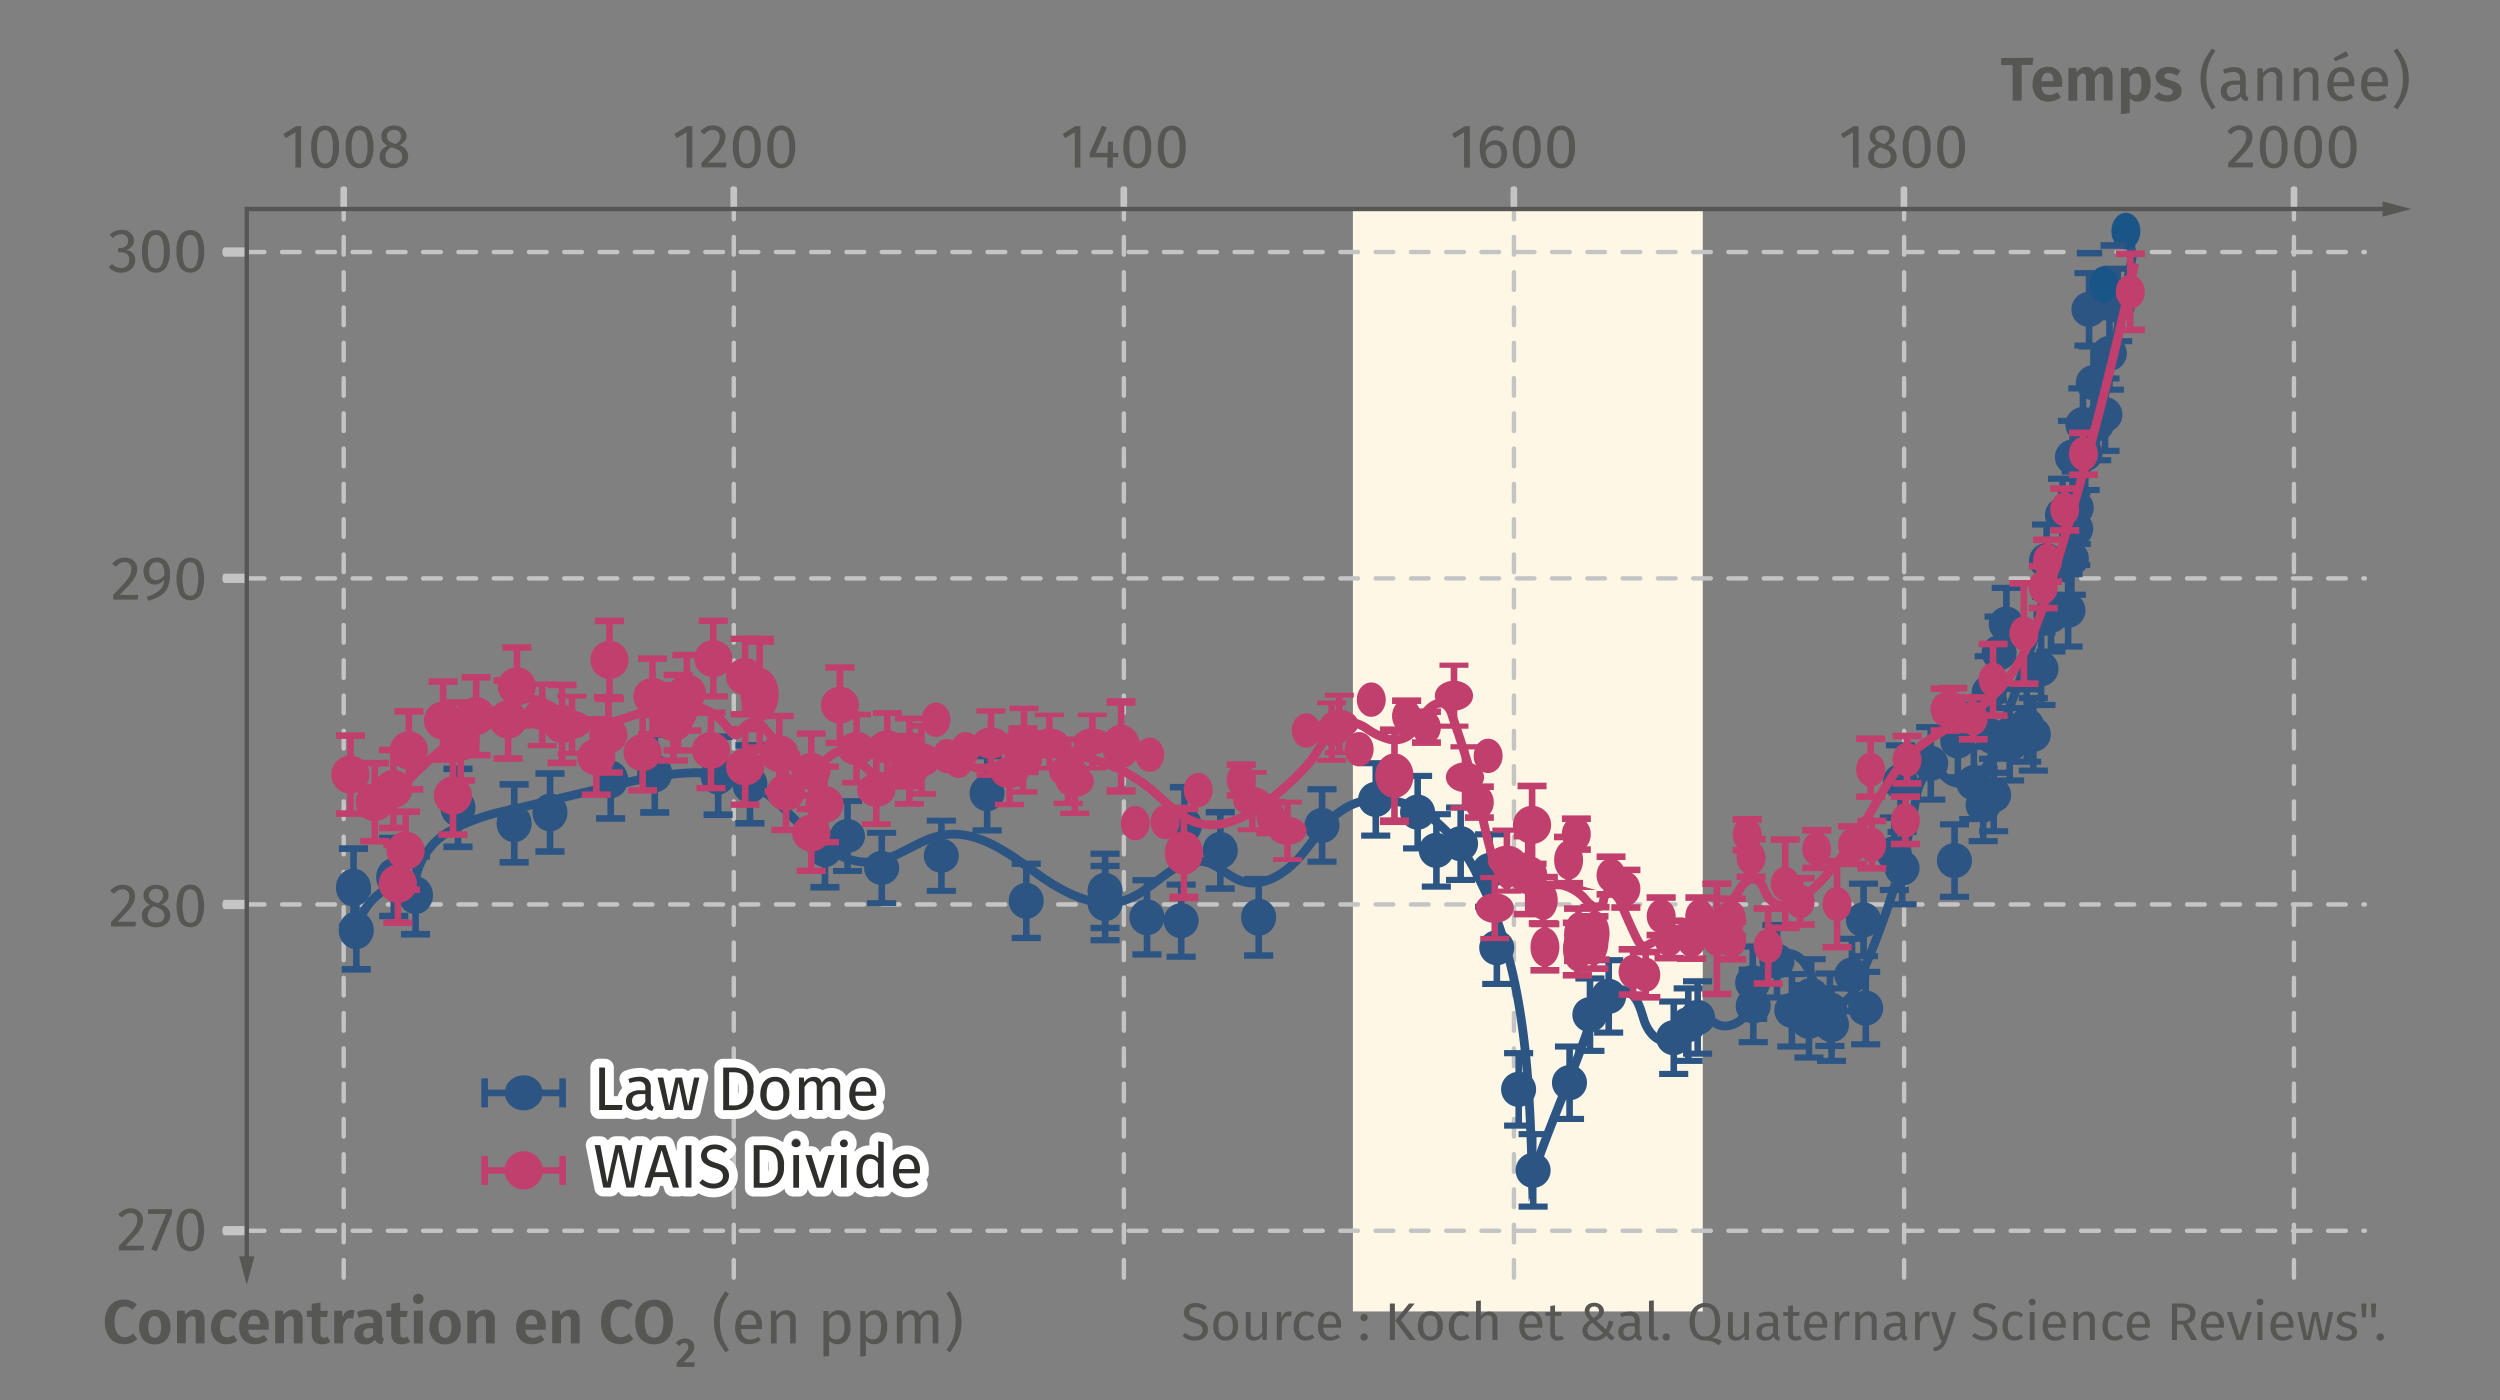 <svg xmlns="http://www.w3.org/2000/svg" xmlns:xlink="http://www.w3.org/1999/xlink" viewBox="0 0 283.465 158.74"><rect x="0" y="0" width="283.465" height="158.74" fill="#808080" stroke="none"/><defs><symbol id="d" viewBox="0 0 0.5 2.768"><path fill="none" stroke="#c4c4c5" stroke-width=".5" stroke-miterlimit="10" d="M.25 2.52V.25" stroke-linecap="round"/></symbol><symbol id="e" viewBox="0 0 3.976 9.595"><ellipse cx="1.988" cy="4.797" fill="#2c5583" rx="1.988" ry="2.145"/><path fill="none" stroke="#2c5583" stroke-width=".75" stroke-miterlimit="10" d="M2 .38v8.84M.34.38h3.3M.34 9.22h3.3"/></symbol><symbol id="a" viewBox="0 0 3.29 4.463"><ellipse cx="1.645" cy="2.231" fill="#c13f6c" rx="1.645" ry="2.231"/></symbol><symbol id="b" viewBox="0 0 3.29 9.595"><path fill="none" stroke="#c13f6c" stroke-width=".75" stroke-miterlimit="10" d="M1.65.38v8.84M0 .38h3.3M0 9.22h3.3"/></symbol><symbol id="c" viewBox="0 0 4.333 9.595"><use width="3.29" height="4.463" transform="translate(0 2.631) scale(1.317 .971)" xlink:href="#a"/><use width="3.29" height="9.595" transform="translate(.522)" xlink:href="#b"/></symbol><symbol id="f" viewBox="0 0 4.333 9.595"><use width="4.333" height="9.595" xlink:href="#c"/></symbol><symbol id="g" viewBox="0 0 3.29 3.898"><ellipse cx="1.645" cy="1.949" fill="#c13f6c" rx="1.645" ry="1.949"/></symbol></defs><g><path fill="#fff7e6" d="M153.4 23.7h39.67v125H153.4z"/><path fill="none" stroke="#c4c4c5" stroke-width=".5" stroke-miterlimit="10" d="M27.98 65.58h240.16M27.98 65.58h240.16M27.98 102.55h240.16M27.98 102.55h240.16M38.97 144.87V23.37M38.97 144.87V23.37M83.2 144.87V23.37M83.2 144.87V23.37M127.43 144.87V23.37M127.43 144.87V23.37M171.66 144.87V23.37M171.66 144.87V23.37M215.9 144.87V23.37M215.9 144.87V23.37M260.1 144.87V23.37M260.1 144.87V23.37M27.98 139.55h240.16M27.98 139.55h240.16M27.98 28.58h240.16M27.98 28.58h240.16" stroke-linecap="round" stroke-dasharray="2"/><use width=".5" height="2.768" transform="translate(38.593 21.125) scale(1.512 1)" xlink:href="#d"/><use width=".5" height="2.768" transform="translate(82.82 21.125) scale(1.512 1)" xlink:href="#d"/><use width=".5" height="2.768" transform="translate(127.047 21.125) scale(1.512 1)" xlink:href="#d"/><use width=".5" height="2.768" transform="translate(171.274 21.125) scale(1.512 1)" xlink:href="#d"/><use width=".5" height="2.768" transform="translate(215.502 21.125) scale(1.512 1)" xlink:href="#d"/><use width=".5" height="2.768" transform="translate(259.729 21.125) scale(1.512 1)" xlink:href="#d"/><use width=".5" height="2.768" transform="matrix(0 -2.099 -1 0 27.983 29.104)" xlink:href="#d"/><use width=".5" height="2.768" transform="matrix(0 -2.099 -1 0 27.983 66.093)" xlink:href="#d"/><use width=".5" height="2.768" transform="matrix(0 -2.099 -1 0 27.983 103.082)" xlink:href="#d"/><use width=".5" height="2.768" transform="matrix(0 -2.099 -1 0 27.983 140.07)" xlink:href="#d"/><g><path fill="none" stroke="#2c5583" stroke-miterlimit="10" d="M40.4 105.48a7.25 7.25 0 0 1 6.7-5.68 7.87 7.87 0 0 1 4-5.62 23.28 23.28 0 0 1 6.74-2.34l12.2-2.88c5.27-1.24 11.14-2.4 15.8.33 2.3 1.33 4 3.47 5.95 5.28s4.4 3.4 7.06 3.16c2.84-.25 5.16-2.5 7.97-3.03 3.8-.7 7.33 1.86 10.45 4.14s7.04 4.5 10.64 3.1c3.1-1.2 5.5-4.94 8.76-4.2 1.54.37 2.7 1.72 4.2 2.2 2.43.74 4.95-.94 6.6-2.87s2.97-4.25 5.18-5.5c2.73-1.57 6.3-1.05 8.97.65a18.15 18.15 0 0 1 5.97 7.2c5.35 10.32 5.8 22.4 6.15 34.02 1.94-5.86 4.63-11.64 6.57-17.5.64-1.93 2.14-4.3 4.04-3.6 1.26.46 1.64 2 2.05 3.3s1.5 2.7 2.8 2.32c1.56-.48 1.87-3.27 3.48-3.1.73.1 1.2.8 1.83 1.17 1.85 1.1 4-.96 4.83-2.93s1.58-4.42 3.64-4.98c1.45.2 2.12 1.84 2.67 3.2s1.73 2.86 3.13 2.44a3.2 3.2 0 0 0 1.7-1.93 90.24 90.24 0 0 0 6.86-21.73c.23-1.32 1.07-3.05 2.34-2.62.5.17.83.67 1.27.98a2.8 2.8 0 0 0 3.4-.46 8.03 8.03 0 0 0 1.8-3.2A347.58 347.58 0 0 0 238 47.96l3.75-18.75c-.08-.9-.2-1.83-.3-2.74"/><use width="3.976" height="9.595" transform="translate(38.405 100.686)" xlink:href="#e"/><use width="3.976" height="9.595" transform="translate(38.086 95.839)" xlink:href="#e"/><use width="3.976" height="9.595" transform="translate(42.649 94.644)" xlink:href="#e"/><use width="3.976" height="9.595" transform="translate(45.122 96.706)" xlink:href="#e"/><use width="3.976" height="9.595" transform="translate(49.934 86.795)" xlink:href="#e"/><use width="3.976" height="9.595" transform="translate(56.307 88.555)" xlink:href="#e"/><use width="3.976" height="9.595" transform="translate(60.369 87.326)" xlink:href="#e"/><use width="3.976" height="9.595" transform="translate(67.244 83.576)" xlink:href="#e"/><use width="3.976" height="9.595" transform="translate(72.244 82.903)" xlink:href="#e"/><use width="3.976" height="9.595" transform="translate(79.432 83.153)" xlink:href="#e"/><use width="3.976" height="9.595" transform="translate(83.039 84.132)" xlink:href="#e"/><use width="3.976" height="9.595" transform="translate(91.539 91.382)" xlink:href="#e"/><use width="3.976" height="9.595" transform="translate(94.102 90.492) scale(1 .896)" xlink:href="#e"/><use width="3.976" height="9.595" transform="translate(97.977 94.091) scale(1 .901)" xlink:href="#e"/><use width="3.976" height="9.595" transform="translate(104.744 92.704) scale(1 .901)" xlink:href="#e"/><use width="3.976" height="9.595" transform="translate(109.932 85.377) scale(1 .952)" xlink:href="#e"/><use width="3.976" height="9.595" transform="translate(114.369 97.576) scale(1 .952)" xlink:href="#e"/><use width="3.976" height="9.595" transform="translate(123.307 97.828) scale(1 .952)" xlink:href="#e"/><use width="3.976" height="9.595" transform="translate(123.307 96.441) scale(1 .952)" xlink:href="#e"/><use width="3.976" height="9.595" transform="translate(128.057 99.441) scale(1 .952)" xlink:href="#e"/><use width="3.976" height="9.595" transform="translate(131.932 99.952) scale(1 .925)" xlink:href="#e"/><use width="3.976" height="9.595" transform="translate(132.307 88.884) scale(1 .98)" xlink:href="#e"/><use width="3.976" height="9.595" transform="translate(136.369 91.72) scale(1 .98)" xlink:href="#e"/><use width="3.976" height="9.595" transform="translate(140.72 99.304) scale(1 .98)" xlink:href="#e"/><use width="3.976" height="9.595" transform="translate(147.907 89.135) scale(1 .929)" xlink:href="#e"/><use width="3.976" height="9.595" transform="translate(153.994 86.182) scale(1 .929)" xlink:href="#e"/><use width="3.976" height="9.595" transform="translate(158.744 87.629) scale(1 .929)" xlink:href="#e"/><use width="3.976" height="9.595" transform="translate(160.869 91.963) scale(1 .929)" xlink:href="#e"/><use width="3.976" height="9.595" transform="translate(163.619 91.209) scale(1 .929)" xlink:href="#e"/><use width="3.976" height="9.595" transform="translate(166.909 94.25) scale(1 .929)" xlink:href="#e"/><use width="3.976" height="9.595" transform="translate(167.722 103) scale(1 .929)" xlink:href="#e"/><use width="3.976" height="9.595" transform="translate(170.199 119.062) scale(1 .929)" xlink:href="#e"/><use width="3.976" height="9.595" transform="translate(171.844 128.244) scale(1 .929)" xlink:href="#e"/><use width="3.976" height="9.595" transform="translate(175.969 118.307) scale(1 .929)" xlink:href="#e"/><use width="3.976" height="9.595" transform="translate(178.282 110.591) scale(1 .929)" xlink:href="#e"/><use width="3.976" height="9.595" transform="translate(180.407 108.518) scale(1 .929)" xlink:href="#e"/><use width="3.976" height="9.595" transform="translate(187.782 113.205) scale(1 .929)" xlink:href="#e"/><use width="3.976" height="9.595" transform="translate(189.427 111.72) scale(1 .929)" xlink:href="#e"/><use width="3.976" height="9.595" transform="translate(190.49 110.908) scale(1 .929)" xlink:href="#e"/><use width="3.976" height="9.595" transform="translate(196.802 109.595) scale(1 .929)" xlink:href="#e"/><use width="3.976" height="9.595" transform="translate(196.74 106.97) scale(1 .929)" xlink:href="#e"/><use width="3.976" height="9.595" transform="translate(199.49 104.533) scale(1 .929)" xlink:href="#e"/><use width="3.976" height="9.595" transform="translate(201.177 110.095) scale(1 .929)" xlink:href="#e"/><use width="3.976" height="9.595" transform="translate(203.115 111.345) scale(1 .929)" xlink:href="#e"/><use width="3.976" height="9.595" transform="translate(203.365 108.408) scale(1 .929)" xlink:href="#e"/><use width="3.976" height="9.595" transform="translate(205.677 111.72) scale(1 .929)" xlink:href="#e"/><use width="3.976" height="9.595" transform="translate(205.49 110.033) scale(1 .929)" xlink:href="#e"/><use width="3.976" height="9.595" transform="translate(209.552 109.845) scale(1 .929)" xlink:href="#e"/><use width="3.976" height="9.595" transform="translate(207.99 106.095) scale(1 .929)" xlink:href="#e"/><use width="3.976" height="9.595" transform="translate(209.302 99.845) scale(1 .929)" xlink:href="#e"/><use width="3.976" height="9.595" transform="translate(213.677 93.97) scale(1 .929)" xlink:href="#e"/><use width="3.976" height="9.595" transform="translate(212.802 92.345) scale(1 .929)" xlink:href="#e"/><use width="3.976" height="9.595" transform="translate(213.49 84.158) scale(1 .929)" xlink:href="#e"/><use width="3.976" height="9.595" transform="translate(216.927 82.095) scale(1 .929)" xlink:href="#e"/><use width="3.976" height="9.595" transform="translate(219.619 93.119) scale(1 .929)" xlink:href="#e"/><use width="3.976" height="9.595" transform="translate(222.869 86.807) scale(1 .929)" xlink:href="#e"/><use width="3.976" height="9.595" transform="translate(221.807 84.307) scale(1 .929)" xlink:href="#e"/><use width="3.976" height="9.595" transform="translate(219.994 79.557) scale(1 .929)" xlink:href="#e"/><use width="3.976" height="9.595" transform="translate(224.057 85.682) scale(1 .929)" xlink:href="#e"/><use width="3.976" height="9.595" transform="translate(225.869 79.932) scale(1 .929)" xlink:href="#e"/><use width="3.976" height="9.595" transform="translate(223.932 79.057) scale(1 .929)" xlink:href="#e"/><use width="3.976" height="9.595" transform="translate(223.557 74.057) scale(1 .929)" xlink:href="#e"/><use width="3.976" height="9.595" transform="translate(224.682 69.557) scale(1 .929)" xlink:href="#e"/><use width="3.976" height="9.595" transform="translate(225.494 66.307) scale(1 .929)" xlink:href="#e"/><use width="3.976" height="9.595" transform="translate(228.557 78.807) scale(1 .929)" xlink:href="#e"/><use width="3.976" height="9.595" transform="translate(227.807 77.807) scale(1 .929)" xlink:href="#e"/><use width="3.976" height="9.595" transform="translate(229.432 71.369) scale(1 .929)" xlink:href="#e"/><use width="3.976" height="9.595" transform="translate(230.557 65.307) scale(1 .929)" xlink:href="#e"/><use width="3.976" height="9.595" transform="translate(232.494 64.744) scale(1 .929)" xlink:href="#e"/><use width="3.976" height="9.595" transform="translate(230.057 59.119) scale(1 .929)" xlink:href="#e"/><use width="3.976" height="9.595" transform="translate(232.869 58.869) scale(1 .929)" xlink:href="#e"/><use width="3.976" height="9.595" transform="translate(233.369 55.494) scale(1 .929)" xlink:href="#e"/><use width="3.976" height="9.595" transform="translate(233.432 53.119) scale(1 .929)" xlink:href="#e"/><use width="3.976" height="9.595" transform="translate(231.869 53.932) scale(1 .929)" xlink:href="#e"/><use width="3.976" height="9.595" transform="translate(232.994 47.369) scale(1 .929)" xlink:href="#e"/><use width="3.976" height="9.595" transform="translate(234.432 46.994) scale(1 .929)" xlink:href="#e"/><use width="3.976" height="9.595" transform="translate(234.182 43.682) scale(1 .929)" xlink:href="#e"/><use width="3.976" height="9.595" transform="translate(235.744 43.619) scale(1 .929)" xlink:href="#e"/><use width="3.976" height="9.595" transform="translate(236.682 42.557) scale(1 .929)" xlink:href="#e"/><use width="3.976" height="9.595" transform="translate(235.369 38.932) scale(1 .929)" xlink:href="#e"/><use width="3.976" height="9.595" transform="translate(237.182 35.619) scale(1 .929)" xlink:href="#e"/><use width="3.976" height="9.595" transform="translate(238.119 30.119) scale(1 .929)" xlink:href="#e"/><use width="3.976" height="9.595" transform="translate(234.869 30.619) scale(1 .929)" xlink:href="#e"/><ellipse cx="241.045" cy="26.203" fill="#195587" rx="1.645" ry="2.074"/><ellipse cx="238.545" cy="32.266" fill="#195587" rx="1.645" ry="2.074"/><path fill="none" stroke="#2c5583" stroke-width=".75" stroke-miterlimit="10" d="M235.48 28.7h2.88M238.17 27.83h2.88"/></g><g><path fill="none" stroke="#c13f6c" stroke-width=".75" stroke-miterlimit="10" d="M173.53 104.77h3.28M175.17 104.77v5.25M173.53 110.02h3.28"/><use width="3.29" height="4.463" transform="translate(173.525 105.16)" xlink:href="#a"/><path fill="none" stroke="#c13f6c" stroke-width=".75" stroke-miterlimit="10" d="M176.2 94.9h3.3M177.86 94.9v5.24M176.2 100.14h3.3"/><use width="3.29" height="4.463" transform="translate(176.212 95.285)" xlink:href="#a"/><path fill="none" stroke="#c13f6c" stroke-width=".75" stroke-miterlimit="10" d="M173.34 99.45h3.3M174.98 99.45v5.25M173.34 104.7h3.3"/><use width="3.29" height="4.463" transform="translate(173.337 99.847)" xlink:href="#a"/><path fill="none" stroke="#c13f6c" stroke-width=".75" stroke-miterlimit="10" d="M177.2 104.64h3.3M178.86 104.64v5.94M177.2 110.58h3.3"/><use width="3.29" height="4.463" transform="translate(177.212 105.086) scale(1 1.131)" xlink:href="#a"/><path fill="none" stroke="#c13f6c" stroke-width=".75" stroke-miterlimit="10" d="M177.34 103.02h3.3M178.98 103.02v5.93M177.34 108.95h3.3"/><use width="3.29" height="4.463" transform="translate(177.337 103.461) scale(1 1.131)" xlink:href="#a"/><path fill="none" stroke="#c13f6c" stroke-width=".75" stroke-miterlimit="10" d="M179.1 103.9h3.28M180.73 103.9v5.93M179.1 109.83h3.28"/><use width="3.29" height="4.463" transform="translate(179.087 104.336) scale(1 1.131)" xlink:href="#a"/><path fill="none" stroke="#c13f6c" stroke-width=".75" stroke-miterlimit="10" d="M179.2 102.86h3.3M180.86 102.86v5.94M179.2 108.8h3.3"/><use width="3.29" height="4.463" transform="translate(179.212 103.305) scale(1 1.131)" xlink:href="#a"/><path fill="none" stroke="#c13f6c" stroke-width=".75" stroke-miterlimit="10" d="M181.03 97.14h3.28M182.67 97.14v4.25M181.03 101.4h3.28"/><use width="3.29" height="4.463" transform="matrix(.999 -.033 .028 .868 180.962 97.383)" xlink:href="#a"/><path fill="none" stroke="#c13f6c" stroke-width=".75" stroke-miterlimit="10" d="M182.7 98.64h3.3M184.36 98.64v4.25M182.7 102.9h3.3"/><use width="3.29" height="4.463" transform="matrix(.999 -.033 .028 .868 182.65 98.883)" xlink:href="#a"/><path fill="none" stroke="#c13f6c" stroke-width=".75" stroke-miterlimit="10" d="M183.53 107.64h3.28M185.17 107.64v5.13M183.53 112.77h3.28"/><use width="3.29" height="4.463" transform="matrix(.999 -.033 .028 .868 183.462 108.321)" xlink:href="#a"/><path fill="none" stroke="#c13f6c" stroke-width=".75" stroke-miterlimit="10" d="M184.96 107.95h3.3M186.6 107.95v5.13M184.96 113.08h3.3"/><use width="3.29" height="4.463" transform="matrix(.999 -.033 .028 .868 184.9 108.633)" xlink:href="#a"/><use width="3.29" height="4.463" transform="matrix(.999 -.033 .028 .868 186.65 102.008)" xlink:href="#a"/><path fill="none" stroke="#c13f6c" stroke-width=".75" stroke-miterlimit="10" d="M186.7 101.77h3.3M188.36 101.77v4.25M186.7 106.02h3.3"/><use width="3.29" height="4.463" transform="matrix(.999 -.033 .028 .868 187.525 104.633)" xlink:href="#a"/><path fill="none" stroke="#c13f6c" stroke-width=".75" stroke-miterlimit="10" d="M187.6 104.4h3.28M189.23 104.4v4.24M187.6 108.64h3.28"/><use width="3.29" height="4.463" transform="matrix(.999 -.033 .028 .868 190.087 104.696)" xlink:href="#a"/><path fill="none" stroke="#c13f6c" stroke-width=".75" stroke-miterlimit="10" d="M190.15 104.45h3.3M191.8 104.45v4.25M190.15 108.7h3.3"/><use width="3.29" height="4.463" transform="matrix(.999 -.033 .028 .868 191.025 102.008)" xlink:href="#a"/><path fill="none" stroke="#c13f6c" stroke-width=".75" stroke-miterlimit="10" d="M191.1 101.77h3.28M192.73 101.77v4.25M191.1 106.02h3.28"/><use width="3.29" height="4.463" transform="matrix(.999 -.033 .028 .868 194.65 104.758)" xlink:href="#a"/><path fill="none" stroke="#c13f6c" stroke-width=".75" stroke-miterlimit="10" d="M194.7 104.52h3.3M196.36 104.52v4.25M194.7 108.77h3.3"/><use width="3.29" height="4.463" transform="matrix(.999 -.033 .028 .868 194.587 102.133)" xlink:href="#a"/><path fill="none" stroke="#c13f6c" stroke-width=".75" stroke-miterlimit="10" d="M194.65 101.9h3.3M196.3 101.9v4.24M194.65 106.14h3.3"/><use width="3.29" height="4.463" transform="matrix(.999 -.033 .028 .868 196.837 95.383)" xlink:href="#a"/><path fill="none" stroke="#c13f6c" stroke-width=".75" stroke-miterlimit="10" d="M196.9 95.14h3.3M198.54 95.14v4.25M196.9 99.4h3.3"/><use width="3.29" height="4.463" transform="matrix(.999 -.033 .028 .868 196.4 92.758)" xlink:href="#a"/><path fill="none" stroke="#c13f6c" stroke-width=".75" stroke-miterlimit="10" d="M196.46 92.9h3.3M198.1 92.9v3.5M196.46 96.4h3.3"/><use width="3.29" height="4.463" transform="matrix(.999 -.033 .028 .868 139.025 86.571)" xlink:href="#a"/><path fill="none" stroke="#c13f6c" stroke-width=".75" stroke-miterlimit="10" d="M139.1 86.7h3.28M140.73 86.7v3.5M139.1 90.2h3.28"/><use width="3.29" height="4.463" transform="matrix(.999 -.033 .028 .868 157.775 79.321)" xlink:href="#a"/><path fill="none" stroke="#c13f6c" stroke-width=".75" stroke-miterlimit="10" d="M157.84 79.45h3.3M159.48 79.45v3.5M157.84 82.95h3.3"/><use width="3.29" height="4.463" transform="matrix(.999 -.033 .028 .868 160.025 80.571)" xlink:href="#a"/><path fill="none" stroke="#c13f6c" stroke-width=".75" stroke-miterlimit="10" d="M160.1 80.7h3.28M161.73 80.7v3.5M160.1 84.2h3.28"/><use width="3.29" height="4.463" transform="matrix(.999 -.033 .028 .868 166.025 89.071)" xlink:href="#a"/><path fill="none" stroke="#c13f6c" stroke-width=".75" stroke-miterlimit="10" d="M166.1 89.2h3.28M167.73 89.2v3.5M166.1 92.7h3.28"/><use width="3.29" height="4.463" transform="matrix(.999 -.033 .028 .868 177.025 92.696)" xlink:href="#a"/><path fill="none" stroke="#c13f6c" stroke-width=".75" stroke-miterlimit="10" d="M177.1 92.83h3.28M178.73 92.83v3.5M177.1 96.33h3.28"/><use width="3.29" height="4.463" transform="matrix(.999 -.033 .028 .868 142.4 90.821)" xlink:href="#a"/><path fill="none" stroke="#c13f6c" stroke-width=".75" stroke-miterlimit="10" d="M142.46 90.95h3.3M144.1 90.95v3.5M142.46 94.45h3.3"/><use width="3.29" height="4.463" transform="matrix(.999 -.033 .028 .868 204.275 94.383)" xlink:href="#a"/><path fill="none" stroke="#c13f6c" stroke-width=".75" stroke-miterlimit="10" d="M204.34 94.14h3.3M205.98 94.14v4.25M204.34 98.4h3.3"/><use width="3.29" height="4.463" transform="matrix(.999 -.033 .028 .868 208.337 93.946)" xlink:href="#a"/><path fill="none" stroke="#c13f6c" stroke-width=".75" stroke-miterlimit="10" d="M208.4 93.7h3.3M210.04 93.7v4.25M208.4 97.95h3.3"/><use width="3.29" height="4.463" transform="matrix(.999 -.033 .028 .868 210.525 93.883)" xlink:href="#a"/><path fill="none" stroke="#c13f6c" stroke-width=".75" stroke-miterlimit="10" d="M210.6 93.08h3.28M212.23 93.08v5.37M210.6 98.45h3.28"/><use width="3.29" height="4.463" transform="matrix(.999 -.033 .028 .868 214.337 91.133)" xlink:href="#a"/><path fill="none" stroke="#c13f6c" stroke-width=".75" stroke-miterlimit="10" d="M214.4 90.33h3.3M216.04 90.33v5.37M214.4 95.7h3.3"/><use width="3.29" height="4.463" transform="matrix(.999 -.033 .028 .868 214.525 84.258)" xlink:href="#a"/><path fill="none" stroke="#c13f6c" stroke-width=".75" stroke-miterlimit="10" d="M214.6 83.45h3.28M216.23 83.45v5.38M214.6 88.83h3.28"/><use width="3.29" height="4.463" transform="matrix(.999 -.033 .028 .868 218.837 78.571)" xlink:href="#a"/><path fill="none" stroke="#c13f6c" stroke-width=".75" stroke-miterlimit="10" d="M218.9 78.08h3.3M220.54 78.08v4.75M218.9 82.83h3.3"/><use width="3.29" height="4.463" transform="matrix(.999 -.033 .028 .868 219.712 78.508)" xlink:href="#a"/><path fill="none" stroke="#c13f6c" stroke-width=".75" stroke-miterlimit="10" d="M219.78 78.02h3.28M221.42 78.02v4.75M219.78 82.77h3.28"/><use width="3.29" height="4.463" transform="matrix(.999 -.033 .028 .868 222.025 79.571)" xlink:href="#a"/><path fill="none" stroke="#c13f6c" stroke-width=".75" stroke-miterlimit="10" d="M222.1 79.08h3.28M223.73 79.08v4.75M222.1 83.83h3.28"/><use width="3.29" height="4.463" transform="matrix(.999 -.033 .028 .868 229.962 64.696)" xlink:href="#a"/><path fill="none" stroke="#c13f6c" stroke-width=".75" stroke-miterlimit="10" d="M230.03 64.2h3.28M231.67 64.2v4.75M230.03 68.95h3.28"/><use width="3.29" height="4.463" transform="matrix(.999 -.033 .028 .868 230.462 61.696)" xlink:href="#a"/><path fill="none" stroke="#c13f6c" stroke-width=".75" stroke-miterlimit="10" d="M230.53 61.2h3.28M232.17 61.2v4.75M230.53 65.95h3.28"/><use width="3.29" height="4.463" transform="matrix(.999 -.033 .028 .868 232.4 55.883)" xlink:href="#a"/><path fill="none" stroke="#c13f6c" stroke-width=".75" stroke-miterlimit="10" d="M232.46 55.4h3.3M234.1 55.4v4.74M232.46 60.14h3.3"/><use width="3.29" height="4.463" transform="matrix(.999 -.033 .028 .868 234.525 49.571)" xlink:href="#a"/><path fill="none" stroke="#c13f6c" stroke-width=".75" stroke-miterlimit="10" d="M234.6 49.08h3.28M236.23 49.08v4.75M234.6 53.83h3.28"/><use width="3.29" height="4.463" transform="matrix(.999 -.033 .028 .868 239.837 31.196)" xlink:href="#a"/><path fill="none" stroke="#c13f6c" stroke-width=".75" stroke-miterlimit="10" d="M239.9 28.77h3.3M241.54 28.77v8.62M239.9 37.4h3.3"/><use width="3.29" height="4.463" transform="matrix(.999 -.033 .028 .868 224.275 75.196)" xlink:href="#a"/><path fill="none" stroke="#c13f6c" stroke-width=".75" stroke-miterlimit="10" d="M224.34 73.02h3.3M225.98 73.02v8.12M224.34 81.14h3.3"/><use width="3.29" height="4.463" transform="matrix(.999 -.033 .028 .868 227.775 69.946)" xlink:href="#a"/><path fill="none" stroke="#c13f6c" stroke-width=".75" stroke-miterlimit="10" d="M227.84 66.14h3.3M229.48 66.14v11.38M227.84 77.52h3.3"/><use width="3.29" height="4.463" transform="matrix(.999 -.033 .028 .868 210.4 85.383)" xlink:href="#a"/><path fill="none" stroke="#c13f6c" stroke-width=".75" stroke-miterlimit="10" d="M210.46 83.77h3.3M212.1 83.77v6.56M210.46 90.33h3.3"/><use width="3.29" height="4.463" transform="matrix(.999 -.033 .028 .868 202.4 100.321)" xlink:href="#a"/><path fill="none" stroke="#c13f6c" stroke-width=".75" stroke-miterlimit="10" d="M202.46 99.58h3.3M204.1 99.58v5.25M202.46 104.83h3.3"/><use width="3.29" height="4.463" transform="matrix(.999 -.033 .028 .868 206.587 100.633)" xlink:href="#a"/><path fill="none" stroke="#c13f6c" stroke-width=".75" stroke-miterlimit="10" d="M206.65 97.64h3.3M208.3 97.64v9.75M206.65 107.4h3.3"/><use width="3.29" height="4.463" transform="matrix(.999 -.033 .028 .868 198.775 105.383)" xlink:href="#a"/><path fill="none" stroke="#c13f6c" stroke-width=".75" stroke-miterlimit="10" d="M198.84 103.02h3.3M200.48 103.02v8.5M198.84 111.52h3.3"/><use width="3.29" height="4.463" transform="matrix(.999 -.033 .028 .868 200.712 98.321)" xlink:href="#a"/><path fill="none" stroke="#c13f6c" stroke-width=".75" stroke-miterlimit="10" d="M200.78 95.2h3.28M202.42 95.2v10M200.78 105.2h3.28"/><use width="3.29" height="4.463" transform="matrix(.999 -.033 .028 .868 192.962 104.571)" xlink:href="#a"/><path fill="none" stroke="#c13f6c" stroke-width=".75" stroke-miterlimit="10" d="M193.03 100.2h3.28M194.67 100.2v12.5M193.03 112.7h3.28"/><use width="4.333" height="9.595" transform="translate(37.566 83.031)" xlink:href="#f"/><use width="4.333" height="9.595" transform="translate(40.316 86.156)" xlink:href="#f"/><use width="4.333" height="9.595" transform="translate(42.941 95.406)" xlink:href="#f"/><use width="4.333" height="9.595" transform="translate(43.816 91.656)" xlink:href="#f"/><use width="4.333" height="9.595" transform="translate(42.441 84.656)" xlink:href="#f"/><use width="4.333" height="9.595" transform="translate(44.191 80.281)" xlink:href="#f"/><use width="4.333" height="9.595" transform="translate(48.066 76.906)" xlink:href="#f"/><use width="4.333" height="9.595" transform="translate(50.066 79.281)" xlink:href="#f"/><use width="4.333" height="9.595" transform="translate(49.191 85.406)" xlink:href="#f"/><use width="4.333" height="9.595" transform="translate(56.441 73.031)" xlink:href="#f"/><use width="4.333" height="9.595" transform="translate(55.441 76.781)" xlink:href="#f"/><use width="4.333" height="9.595" transform="translate(66.941 70.031)" xlink:href="#f"/><use width="4.333" height="9.595" transform="translate(65.441 81.18) scale(1 .968)" xlink:href="#f"/><use width="4.333" height="9.595" transform="translate(66.816 78.68) scale(1 .968)" xlink:href="#f"/><use width="4.333" height="9.595" transform="translate(70.691 80.687) scale(1 .968)" xlink:href="#f"/><use width="4.333" height="9.595" transform="translate(71.816 74.312) scale(1 .968)" xlink:href="#f"/><use width="4.333" height="9.595" transform="translate(74.191 77.312) scale(1 .968)" xlink:href="#f"/><use width="4.333" height="9.595" transform="translate(75.711 73.908) scale(1 .968)" xlink:href="#f"/><use width="4.333" height="9.595" transform="translate(74.711 76.158) scale(1 .968)" xlink:href="#f"/><use width="4.333" height="9.595" transform="translate(78.711 70.033) scale(1 .968)" xlink:href="#f"/><use width="4.333" height="9.595" transform="translate(82.316 72.062) scale(1 .968)" xlink:href="#f"/><use width="4.333" height="9.595" transform="translate(86.941 85.187) scale(1 .968)" xlink:href="#f"/><use width="4.333" height="9.595" transform="translate(86.191 80.812) scale(1 .968)" xlink:href="#f"/><use width="4.333" height="9.595" transform="translate(78.441 80.437) scale(1 .968)" xlink:href="#f"/><use width="4.333" height="9.595" transform="translate(82.316 82.312) scale(1 .968)" xlink:href="#f"/><use width="4.333" height="9.595" transform="translate(93.066 75.312) scale(1 .968)" xlink:href="#f"/><use width="4.333" height="9.595" transform="translate(91.316 86.562) scale(1 .968)" xlink:href="#f"/><use width="4.333" height="9.595" transform="translate(89.816 89.812) scale(1 .968)" xlink:href="#f"/><use width="4.333" height="9.595" transform="translate(110.191 80.31) scale(1 .822)" xlink:href="#f"/><use width="4.333" height="9.595" transform="translate(113.941 80.012) scale(1 .822)" xlink:href="#f"/><use width="4.333" height="9.595" transform="translate(113.816 82.22) scale(1 .822)" xlink:href="#f"/><use width="4.333" height="9.595" transform="translate(112.296 83.645) scale(1 .822)" xlink:href="#f"/><use width="4.333" height="9.595" transform="translate(119.691 84.637) scale(1 .822)" xlink:href="#f"/><use width="4.333" height="9.595" transform="translate(118.941 83.512) scale(1 .822)" xlink:href="#f"/><use width="4.333" height="9.595" transform="translate(124.941 79.163) scale(1 1.141)" xlink:href="#f"/><use width="4.333" height="9.595" transform="translate(132.066 91.23) scale(1 1.141)" xlink:href="#f"/><use width="4.333" height="9.595" transform="translate(139.816 87.294) scale(1 .737)" xlink:href="#f"/><use width="4.333" height="9.595" transform="translate(143.816 90.669) scale(1 .737)" xlink:href="#f"/><use width="4.333" height="9.595" transform="translate(148.816 79.419) scale(1 .737)" xlink:href="#f"/><use width="4.333" height="9.595" transform="translate(149.691 78.544) scale(1 .737)" xlink:href="#f"/><use width="4.333" height="9.595" transform="translate(155.941 82.36) scale(1 1.166)" xlink:href="#f"/><use width="4.333" height="9.595" transform="translate(162.691 75.128) scale(1 .782)" xlink:href="#f"/><use width="4.333" height="9.595" transform="translate(163.941 84.378) scale(1 .782)" xlink:href="#f"/><use width="4.333" height="9.595" transform="translate(167.316 99.204) scale(1 .782)" xlink:href="#f"/><use width="4.333" height="9.595" transform="translate(168.691 93.829) scale(1 .782)" xlink:href="#f"/><use width="4.333" height="9.595" transform="translate(171.546 88.737)" xlink:href="#c"/><use width="4.333" height="9.595" transform="translate(171.108 94.425)" xlink:href="#c"/><use width="4.333" height="9.595" transform="translate(121.691 80.797) scale(1 .684)" xlink:href="#f"/><use width="4.333" height="9.595" transform="translate(116.816 80.797) scale(1 .684)" xlink:href="#f"/><use width="4.333" height="9.595" transform="translate(89.816 82.812) scale(1 .968)" xlink:href="#f"/><use width="4.333" height="9.595" transform="translate(94.941 80.685) scale(1 .874)" xlink:href="#f"/><use width="4.333" height="9.595" transform="translate(97.191 85.387) scale(1 .874)" xlink:href="#f"/><use width="4.333" height="9.595" transform="translate(98.441 80.512) scale(1 .874)" xlink:href="#f"/><use width="4.333" height="9.595" transform="translate(100.941 81.137) scale(1 .874)" xlink:href="#f"/><use width="4.333" height="9.595" transform="translate(100.941 83.087) scale(1 .874)" xlink:href="#f"/><use width="4.333" height="9.595" transform="translate(102.316 81.962) scale(1 .874)" xlink:href="#f"/><use width="3.29" height="3.898" transform="translate(104.482 79.664)" xlink:href="#g"/><use width="3.29" height="3.898" transform="translate(105.732 83.789)" xlink:href="#g"/><use width="3.29" height="3.898" transform="translate(107.022 84.324)" xlink:href="#g"/><use width="3.29" height="3.898" transform="translate(107.837 83.004)" xlink:href="#g"/><use width="3.29" height="3.898" transform="translate(128.712 83.629)" xlink:href="#g"/><use width="3.29" height="3.898" transform="translate(127.087 91.379)" xlink:href="#g"/><use width="3.29" height="3.898" transform="translate(134.212 87.629)" xlink:href="#g"/><use width="3.29" height="3.898" transform="translate(146.462 80.879)" xlink:href="#g"/><use width="3.29" height="3.898" transform="translate(153.837 77.379)" xlink:href="#g"/><use width="3.29" height="3.898" transform="translate(130.462 91.254)" xlink:href="#g"/><use width="3.29" height="3.898" transform="translate(152.462 83.004)" xlink:href="#g"/><use width="3.29" height="3.898" transform="translate(167.087 83.754)" xlink:href="#g"/><use width="4.333" height="9.595" transform="translate(83.961 72.067) scale(1 1.393)" xlink:href="#f"/><use width="4.333" height="9.595" transform="translate(51.816 76.406)" xlink:href="#f"/><use width="4.333" height="9.595" transform="translate(59.316 77.281) scale(1 .787)" xlink:href="#f"/><use width="4.333" height="9.595" transform="translate(61.566 77.281)" xlink:href="#f"/><use width="4.333" height="9.595" transform="translate(62.691 78.656) scale(1 .733)" xlink:href="#f"/><path fill="none" stroke="#c13f6c" stroke-miterlimit="10" d="M43.1 91.96a55.72 55.72 0 0 1 12.62-11.13c1.46-.93 3.12-1.83 4.83-1.54 1.86.32 3.22 1.98 5.02 2.56 3.78 1.22 7.76-2.1 11.65-1.98a6.44 6.44 0 0 1 5.17 2.48c1.64 2.4 1.2-.27 3.03-.47a1.6 1.6 0 0 1 1.34.8 20 20 0 0 1 2.07 2.67c.55 1.05 1.32 2.5 2.74 2.3 1.5-.2 2.2-2.3 3.7-2.46 1.7-.17 2.57 2.13 4.17 2.73 2.1.78 4.03-1.66 6.24-2.07 2.2-.4 4 1.5 6.08 1.22 2.18-.3 4.12-1.44 6.43-1.56a17.76 17.76 0 0 1 12.33 4c1.7 1.42 3.23 3.24 5.38 3.82 2.57.7 5.25-.6 7.4-2.16a29.93 29.93 0 0 0 5.2-4.74c.95-1.1 2.34-4.36 3.8-4.58a4.16 4.16 0 0 1 2.67.76 8.07 8.07 0 0 0 2.54 1.22c2.1.38 3.03-1.04 3.9-2.66.5-.92 1.6-1.83 2.48-1.27a2.2 2.2 0 0 1 .75 1.2q1.65 4.7 2.95 9.5c.83 3.07 1.23 6.3 2.7 9.16.1.2.24.45.48.5.27.04.5-.2.67-.42.58-.77.84-1.85 1.43-2.53.93.75.62 2.58 1.88 3 .68.23 1.75-.12 2.54.1a5.24 5.24 0 0 1 2.4 1.48 3.73 3.73 0 0 0 .86.82.87.87 0 0 0 1.1-.13c.22-.3.14-.75.36-1.05a.84.84 0 0 1 1.14-.06 2.44 2.44 0 0 1 .68 1.05c.47 1.1.94 2.2 1.45 3.27.84 1.77.9 1.82 2.45.85a19.57 19.57 0 0 1 3.2-1.5c2.15-.83 4.58-1.62 5.93-3.66a7.68 7.68 0 0 1 .93-1.35 1.34 1.34 0 0 1 1.5-.34c.55.3.65 1.02.95 1.56 2.65 4.87 9.46-5.35 10.62-7.17 1.86-2.9 3.56-6.8 6.23-9.07 2.7-2.28 6.16-3.52 8.74-6.03 3.63-3.5 5.33-8.52 6.82-13.35q5.46-17.72 9.4-35.86"/></g></g><g><path fill="#565655" d="M14.86 147.5a2.37 2.37 0 0 1 .66.4l-.5.6a1.38 1.38 0 0 0-.9-.36.96.96 0 0 0-.82.43 2.3 2.3 0 0 0-.3 1.32 2.25 2.25 0 0 0 .3 1.3.97.97 0 0 0 .83.42 1.18 1.18 0 0 0 .5-.1 2.43 2.43 0 0 0 .47-.3l.47.6a2.07 2.07 0 0 1-1.48.6 2.18 2.18 0 0 1-1.15-.28 1.97 1.97 0 0 1-.76-.86 3.18 3.18 0 0 1-.3-1.4 3.06 3.06 0 0 1 .3-1.35 2.02 2.02 0 0 1 .76-.87 2.1 2.1 0 0 1 1.1-.3 2.18 2.18 0 0 1 .8.14zM18.86 149.02a2.08 2.08 0 0 1 .47 1.45 2.36 2.36 0 0 1-.22 1.03 1.6 1.6 0 0 1-.6.7 1.8 1.8 0 0 1-.95.23 1.67 1.67 0 0 1-1.3-.52 2.08 2.08 0 0 1-.48-1.43 2.36 2.36 0 0 1 .2-1.04 1.6 1.6 0 0 1 .63-.68 1.8 1.8 0 0 1 .95-.25 1.66 1.66 0 0 1 1.3.52zm-1.87.52a2.4 2.4 0 0 0 0 1.85.67.67 0 0 0 1.1 0 2.43 2.43 0 0 0 0-1.86.6.6 0 0 0-.54-.3.62.62 0 0 0-.57.3zM22.92 148.8a1.17 1.17 0 0 1 .27.82v2.7h-1v-2.53a.67.67 0 0 0-.1-.43.37.37 0 0 0-.3-.13.6.6 0 0 0-.4.13 1.4 1.4 0 0 0-.32.4v2.55h-1v-3.7h.86l.08.46a1.65 1.65 0 0 1 .5-.43 1.3 1.3 0 0 1 .63-.15 1 1 0 0 1 .77.3zM26.35 148.6a1.8 1.8 0 0 1 .56.35l-.42.6a1.37 1.37 0 0 0-.35-.22 1.08 1.08 0 0 0-.38-.06q-.8 0-.8 1.22a1.48 1.48 0 0 0 .2.87.7.7 0 0 0 .6.27 1.04 1.04 0 0 0 .35-.06 2 2 0 0 0 .38-.2l.43.62a1.87 1.87 0 0 1-1.2.43 1.83 1.83 0 0 1-.95-.23 1.57 1.57 0 0 1-.62-.68 2.27 2.27 0 0 1-.22-1.02 2.36 2.36 0 0 1 .23-1.04 1.65 1.65 0 0 1 .62-.7 1.73 1.73 0 0 1 .93-.26 1.94 1.94 0 0 1 .67.1zM30.46 150.77h-2.32a1.1 1.1 0 0 0 .27.7.86.86 0 0 0 .62.22 1.3 1.3 0 0 0 .45-.08 2.1 2.1 0 0 0 .45-.25l.42.56a2.18 2.18 0 0 1-1.4.5 1.7 1.7 0 0 1-1.35-.52 2.05 2.05 0 0 1-.48-1.4 2.48 2.48 0 0 1 .2-1.03 1.63 1.63 0 0 1 .58-.7 1.58 1.58 0 0 1 .9-.27 1.56 1.56 0 0 1 1.24.5 2.02 2.02 0 0 1 .44 1.38c0 .05 0 .18-.02.4zm-.97-.67q0-.92-.68-.92a.56.56 0 0 0-.47.23 1.4 1.4 0 0 0-.2.75h1.34zM34.03 148.8a1.17 1.17 0 0 1 .28.82v2.7h-1v-2.53a.67.67 0 0 0-.1-.43.37.37 0 0 0-.3-.13.6.6 0 0 0-.38.13 1.4 1.4 0 0 0-.33.4v2.55h-1v-3.7h.86l.08.46a1.65 1.65 0 0 1 .5-.43 1.3 1.3 0 0 1 .63-.15 1 1 0 0 1 .76.3zM37.47 152.15a1.58 1.58 0 0 1-.46.2 1.8 1.8 0 0 1-.5.08 1.14 1.14 0 0 1-.86-.32 1.36 1.36 0 0 1-.3-.94v-1.85h-.55v-.7h.54v-.8l1-.12v.93h.85l-.1.7h-.76v1.84a.64.64 0 0 0 .1.38.33.33 0 0 0 .27.12.9.9 0 0 0 .43-.12zM40.2 148.56l-.17.96a1.38 1.38 0 0 0-.33-.05.6.6 0 0 0-.5.23 1.75 1.75 0 0 0-.3.7v1.92h-1v-3.7h.87l.1.7a1.34 1.34 0 0 1 .38-.6.87.87 0 0 1 .58-.2 1.42 1.42 0 0 1 .37.04zM43.34 151.6a.38.38 0 0 0 .2.16l-.2.66a1.22 1.22 0 0 1-.53-.15.8.8 0 0 1-.3-.4 1.24 1.24 0 0 1-1.12.56 1.2 1.2 0 0 1-.88-.3 1.1 1.1 0 0 1-.33-.84 1.08 1.08 0 0 1 .44-.94 2.12 2.12 0 0 1 1.28-.33h.43v-.18a.6.6 0 0 0-.15-.48.8.8 0 0 0-.5-.13 3.22 3.22 0 0 0-1 .2l-.2-.67a3.7 3.7 0 0 1 1.36-.27 1.6 1.6 0 0 1 1.12.33 1.24 1.24 0 0 1 .36.96v1.5a.62.62 0 0 0 .06.3zm-1.03-.3v-.7H42q-.8 0-.8.6a.55.55 0 0 0 .12.38.45.45 0 0 0 .35.14.73.73 0 0 0 .66-.4zM46.5 152.15a1.58 1.58 0 0 1-.47.2 1.8 1.8 0 0 1-.5.08 1.14 1.14 0 0 1-.87-.32 1.36 1.36 0 0 1-.3-.94v-1.85h-.55v-.7h.56v-.8l1-.12v.93h.85l-.1.7h-.74v1.84a.64.64 0 0 0 .1.38.33.33 0 0 0 .27.12.9.9 0 0 0 .42-.12zM47.86 146.87a.6.6 0 0 1 0 .83.6.6 0 0 1-.44.16.6.6 0 0 1-.43-.16.6.6 0 0 1 0-.83.6.6 0 0 1 .42-.17.6.6 0 0 1 .44.17zm.07 1.74v3.72h-1v-3.7zM51.77 149.02a2.08 2.08 0 0 1 .47 1.45 2.36 2.36 0 0 1-.2 1.03 1.6 1.6 0 0 1-.63.7 1.8 1.8 0 0 1-.94.23 1.67 1.67 0 0 1-1.3-.52 2.08 2.08 0 0 1-.48-1.43 2.36 2.36 0 0 1 .22-1.04 1.6 1.6 0 0 1 .6-.68 1.8 1.8 0 0 1 .97-.25 1.66 1.66 0 0 1 1.3.52zm-1.87.52a2.4 2.4 0 0 0 0 1.85.67.67 0 0 0 1.12 0 2.43 2.43 0 0 0 0-1.86.6.6 0 0 0-.55-.3.62.62 0 0 0-.57.3zM55.83 148.8a1.17 1.17 0 0 1 .27.82v2.7h-1v-2.53a.67.67 0 0 0-.1-.43.37.37 0 0 0-.3-.13.6.6 0 0 0-.38.13 1.4 1.4 0 0 0-.33.4v2.55h-1v-3.7h.86l.07.46a1.65 1.65 0 0 1 .5-.43 1.3 1.3 0 0 1 .64-.15 1 1 0 0 1 .76.3zM61.87 150.77h-2.3a1.1 1.1 0 0 0 .26.7.86.86 0 0 0 .6.22 1.3 1.3 0 0 0 .46-.08 2.1 2.1 0 0 0 .44-.25l.4.56a2.18 2.18 0 0 1-1.4.5 1.7 1.7 0 0 1-1.34-.52 2.05 2.05 0 0 1-.47-1.4 2.48 2.48 0 0 1 .2-1.03 1.63 1.63 0 0 1 .58-.7 1.58 1.58 0 0 1 .92-.27 1.56 1.56 0 0 1 1.23.5 2.02 2.02 0 0 1 .44 1.38c0 .05 0 .18-.03.4zm-.96-.67q0-.92-.66-.92a.56.56 0 0 0-.48.23 1.4 1.4 0 0 0-.2.75h1.35zM65.45 148.8a1.17 1.17 0 0 1 .27.82v2.7h-1v-2.53a.67.67 0 0 0-.1-.43.37.37 0 0 0-.3-.13.6.6 0 0 0-.38.13 1.4 1.4 0 0 0-.33.4v2.55h-1v-3.7h.87l.08.46a1.65 1.65 0 0 1 .5-.43 1.3 1.3 0 0 1 .63-.15 1 1 0 0 1 .77.3zM71.1 147.5a2.37 2.37 0 0 1 .66.4l-.52.6a1.38 1.38 0 0 0-.88-.36.96.96 0 0 0-.82.43 2.3 2.3 0 0 0-.3 1.32 2.25 2.25 0 0 0 .3 1.3.97.97 0 0 0 .83.42 1.18 1.18 0 0 0 .5-.1 2.43 2.43 0 0 0 .47-.3l.47.6a2.07 2.07 0 0 1-1.47.6 2.18 2.18 0 0 1-1.14-.28 1.97 1.97 0 0 1-.78-.86 3.18 3.18 0 0 1-.27-1.4 3.06 3.06 0 0 1 .28-1.35 2.02 2.02 0 0 1 .77-.87 2.1 2.1 0 0 1 1.1-.3 2.18 2.18 0 0 1 .8.14zM75.3 147.66a1.92 1.92 0 0 1 .75.87 3.73 3.73 0 0 1 0 2.73 1.93 1.93 0 0 1-.74.87 2.12 2.12 0 0 1-1.14.3 2.16 2.16 0 0 1-1.15-.3 1.9 1.9 0 0 1-.73-.86 3.3 3.3 0 0 1-.26-1.37 3.22 3.22 0 0 1 .27-1.35 1.97 1.97 0 0 1 .75-.88 2.1 2.1 0 0 1 1.14-.3 2.15 2.15 0 0 1 1.15.3zm-1.94.9a3.46 3.46 0 0 0 0 2.68.97.97 0 0 0 1.6 0 3.54 3.54 0 0 0 0-2.7.97.97 0 0 0-1.6.02zM78.24 151.9a.86.86 0 0 1 .36.32.85.85 0 0 1 .13.45 1.16 1.16 0 0 1-.1.5 2.28 2.28 0 0 1-.38.53q-.27.3-.77.77h1.32l-.08.52h-2v-.5q.6-.58.85-.87a2.65 2.65 0 0 0 .37-.5.86.86 0 0 0 .1-.4.4.4 0 0 0-.42-.44.6.6 0 0 0-.3.07 1.1 1.1 0 0 0-.3.26l-.4-.32a1.33 1.33 0 0 1 1.62-.4zM82.66 146.7a9 9 0 0 0-.58.95 4.27 4.27 0 0 0-.33.96 6.53 6.53 0 0 0 0 2.52 4.4 4.4 0 0 0 .33.97 8.2 8.2 0 0 0 .58.96l-.4.28q-.47-.66-.7-1.08a4.5 4.5 0 0 1-.43-1.02 5.57 5.57 0 0 1 0-2.74 4.5 4.5 0 0 1 .42-1q.24-.44.7-1.1zM86.38 150.7h-2.35a1.44 1.44 0 0 0 .3.9.9.9 0 0 0 .7.28 1.52 1.52 0 0 0 .48-.08 2 2 0 0 0 .48-.24l.28.38a2.04 2.04 0 0 1-1.3.47 1.5 1.5 0 0 1-1.2-.5 2.07 2.07 0 0 1-.42-1.38 2.62 2.62 0 0 1 .2-1.02 1.6 1.6 0 0 1 .52-.7 1.35 1.35 0 0 1 .8-.25 1.37 1.37 0 0 1 1.14.48 2.06 2.06 0 0 1 .4 1.34c0 .1 0 .22-.02.33zm-.62-.52a1.36 1.36 0 0 0-.22-.83.76.76 0 0 0-.65-.3q-.8 0-.87 1.17h1.73zM89.95 148.85a1.15 1.15 0 0 1 .28.83v2.64h-.64v-2.55a.82.82 0 0 0-.16-.56.56.56 0 0 0-.44-.15.84.84 0 0 0-.5.17 1.75 1.75 0 0 0-.43.48v2.62h-.65v-3.7h.55l.06.56a1.45 1.45 0 0 1 .5-.46 1.26 1.26 0 0 1 .63-.17 1.03 1.03 0 0 1 .8.3zM96.1 149.05a2.6 2.6 0 0 1 .34 1.42 2.37 2.37 0 0 1-.38 1.4 1.24 1.24 0 0 1-1.07.54 1.2 1.2 0 0 1-.98-.4v1.74l-.64.07v-5.17h.55l.05.5a1.4 1.4 0 0 1 .5-.43 1.28 1.28 0 0 1 .6-.15 1.15 1.15 0 0 1 1.03.5zm-.35 1.42q0-1.4-.84-1.4a.83.83 0 0 0-.48.15 1.6 1.6 0 0 0-.4.4v1.8a.97.97 0 0 0 .35.35.94.94 0 0 0 .47.1q.9 0 .9-1.4zM100.27 149.05a2.6 2.6 0 0 1 .33 1.42 2.37 2.37 0 0 1-.38 1.4 1.24 1.24 0 0 1-1.07.54 1.2 1.2 0 0 1-.97-.4v1.74l-.64.07v-5.17h.55l.04.5a1.4 1.4 0 0 1 .5-.43 1.28 1.28 0 0 1 .6-.15 1.15 1.15 0 0 1 1.03.5zm-.37 1.42q0-1.4-.83-1.4a.83.83 0 0 0-.5.15 1.6 1.6 0 0 0-.4.4v1.8a.97.97 0 0 0 .36.35.94.94 0 0 0 .46.1q.9 0 .9-1.4zM106.13 148.85a1.18 1.18 0 0 1 .27.83v2.64h-.65v-2.55q0-.72-.5-.72a.7.7 0 0 0-.48.16 2.2 2.2 0 0 0-.4.5v2.62h-.65v-2.55q0-.72-.5-.72a.7.7 0 0 0-.48.16 2.24 2.24 0 0 0-.4.5v2.62h-.65v-3.7h.55l.05.55a1.23 1.23 0 0 1 1.07-.62.97.97 0 0 1 .58.17.95.95 0 0 1 .35.5 1.76 1.76 0 0 1 .48-.5 1.1 1.1 0 0 1 .62-.17.93.93 0 0 1 .73.3zM108.43 147.5a4.46 4.46 0 0 1 .42 1 5.54 5.54 0 0 1 0 2.74 4.45 4.45 0 0 1-.42 1.02q-.25.42-.72 1.08l-.4-.28a8.32 8.32 0 0 0 .6-.97 4.35 4.35 0 0 0 .32-.98 6.48 6.48 0 0 0 0-2.5 4.22 4.22 0 0 0-.33-.97 9.13 9.13 0 0 0-.6-.96l.4-.3q.48.66.73 1.1zM136.28 147.85a1.94 1.94 0 0 1 .57.36l-.32.36a1.8 1.8 0 0 0-.46-.28 1.34 1.34 0 0 0-.48-.08.9.9 0 0 0-.54.15.5.5 0 0 0-.2.44.6.6 0 0 0 .06.3.64.64 0 0 0 .27.2 3.5 3.5 0 0 0 .55.23 3.73 3.73 0 0 1 .65.26 1.13 1.13 0 0 1 .42.37 1.1 1.1 0 0 1 .16.6 1.16 1.16 0 0 1-.18.65 1.18 1.18 0 0 1-.5.43 1.85 1.85 0 0 1-.8.16 1.92 1.92 0 0 1-1.4-.53l.3-.34a2.04 2.04 0 0 0 .52.3 1.5 1.5 0 0 0 .57.1 1.03 1.03 0 0 0 .63-.18.64.64 0 0 0 .25-.55.67.67 0 0 0-.07-.34.7.7 0 0 0-.26-.24 2.67 2.67 0 0 0-.55-.22 2.42 2.42 0 0 1-.94-.46.95.95 0 0 1-.3-.73.98.98 0 0 1 .17-.55 1.1 1.1 0 0 1 .46-.38 1.6 1.6 0 0 1 .67-.14 1.9 1.9 0 0 1 .7.12zM140 149.15a1.83 1.83 0 0 1 .38 1.2 2.1 2.1 0 0 1-.17.87 1.32 1.32 0 0 1-.48.58 1.36 1.36 0 0 1-.75.2 1.28 1.28 0 0 1-1.04-.44 1.82 1.82 0 0 1-.37-1.2 2.1 2.1 0 0 1 .17-.87 1.32 1.32 0 0 1 .48-.6 1.37 1.37 0 0 1 .77-.2 1.27 1.27 0 0 1 1.04.45zm-1.85 1.2q0 1.2.82 1.2t.82-1.2q0-1.2-.83-1.2-.82 0-.82 1.2zM143.64 151.94h-.47l-.04-.5a1.2 1.2 0 0 1-.42.43 1.12 1.12 0 0 1-.56.14.84.84 0 0 1-.65-.24 1 1 0 0 1-.24-.72v-2.27h.55v2.2a.72.72 0 0 0 .13.47.46.46 0 0 0 .37.14.94.94 0 0 0 .8-.55v-2.26h.54zM146.47 148.74l-.1.54a1.16 1.16 0 0 0-.28-.04.6.6 0 0 0-.48.22 1.6 1.6 0 0 0-.28.67v1.8h-.56v-3.16h.48l.05.65a1.2 1.2 0 0 1 .35-.54.77.77 0 0 1 .5-.18 1.3 1.3 0 0 1 .32.04zM148.6 148.78a1.45 1.45 0 0 1 .44.26l-.27.35a1.35 1.35 0 0 0-.32-.2 1.03 1.03 0 0 0-.35-.04.7.7 0 0 0-.6.3 1.6 1.6 0 0 0-.2.9 1.5 1.5 0 0 0 .2.9.7.7 0 0 0 .6.28 1 1 0 0 0 .34-.06 1.75 1.75 0 0 0 .35-.18l.24.36a1.5 1.5 0 0 1-.97.35 1.26 1.26 0 0 1-1-.42 1.78 1.78 0 0 1-.38-1.2 2.15 2.15 0 0 1 .16-.88 1.36 1.36 0 0 1 .48-.6 1.28 1.28 0 0 1 .73-.2 1.57 1.57 0 0 1 .52.08zM152.04 150.54h-2a1.24 1.24 0 0 0 .25.77.77.77 0 0 0 .58.26 1.3 1.3 0 0 0 .42-.07 1.66 1.66 0 0 0 .4-.22l.24.33a1.74 1.74 0 0 1-1.1.4 1.28 1.28 0 0 1-1.03-.42 1.77 1.77 0 0 1-.36-1.2 2.24 2.24 0 0 1 .16-.87 1.36 1.36 0 0 1 .45-.58 1.15 1.15 0 0 1 .7-.22 1.18 1.18 0 0 1 .97.42 1.77 1.77 0 0 1 .34 1.14c0 .1 0 .2-.02.28zm-.53-.44a1.17 1.17 0 0 0-.18-.7.65.65 0 0 0-.55-.26q-.68 0-.74 1h1.48zM154.97 149.1a.4.4 0 0 1 .12.28.4.4 0 0 1-.13.3.4.4 0 0 1-.3.12.4.4 0 0 1-.3-.12.4.4 0 0 1-.1-.3.4.4 0 0 1 .4-.4.4.4 0 0 1 .3.1zm0 2.2a.4.4 0 0 1 .12.3.4.4 0 0 1-.13.28.4.4 0 0 1-.3.13.4.4 0 0 1-.3-.12.4.4 0 0 1-.1-.3.4.4 0 0 1 .4-.4.4.4 0 0 1 .3.1zM158.16 147.8v4.14h-.57v-4.14zm2.25 0l-1.56 1.9 1.68 2.24h-.7l-1.63-2.2 1.56-1.94zM163.23 149.15a1.83 1.83 0 0 1 .37 1.2 2.1 2.1 0 0 1-.17.87 1.32 1.32 0 0 1-.48.58 1.36 1.36 0 0 1-.76.2 1.28 1.28 0 0 1-1.05-.44 1.82 1.82 0 0 1-.37-1.2 2.1 2.1 0 0 1 .17-.87 1.32 1.32 0 0 1 .48-.6 1.37 1.37 0 0 1 .77-.2 1.27 1.27 0 0 1 1.03.45zm-1.86 1.2q0 1.2.82 1.2.8 0 .8-1.2t-.8-1.2q-.83 0-.83 1.2zM166.18 148.78a1.45 1.45 0 0 1 .45.26l-.26.35a1.35 1.35 0 0 0-.33-.2 1.03 1.03 0 0 0-.35-.04.7.7 0 0 0-.6.3 1.6 1.6 0 0 0-.22.9 1.5 1.5 0 0 0 .2.9.7.7 0 0 0 .6.28 1 1 0 0 0 .35-.06 1.75 1.75 0 0 0 .35-.18l.25.36a1.5 1.5 0 0 1-.97.35 1.26 1.26 0 0 1-1-.42 1.78 1.78 0 0 1-.38-1.2 2.15 2.15 0 0 1 .17-.88 1.36 1.36 0 0 1 .48-.6 1.28 1.28 0 0 1 .73-.2 1.57 1.57 0 0 1 .52.08zM169.54 148.96a1 1 0 0 1 .25.7v2.28h-.57v-2.2a.7.7 0 0 0-.13-.47.5.5 0 0 0-.37-.14.7.7 0 0 0-.44.15 1.53 1.53 0 0 0-.37.4v2.26h-.55v-4.43l.55-.05v1.76a1.12 1.12 0 0 1 .94-.5.88.88 0 0 1 .67.26zM174.86 150.54h-2a1.23 1.23 0 0 0 .25.77.77.77 0 0 0 .6.26 1.28 1.28 0 0 0 .42-.07 1.68 1.68 0 0 0 .4-.22l.24.33a1.75 1.75 0 0 1-1.1.4 1.28 1.28 0 0 1-1.03-.42 1.77 1.77 0 0 1-.37-1.2 2.26 2.26 0 0 1 .16-.87 1.37 1.37 0 0 1 .45-.58 1.16 1.16 0 0 1 .7-.22 1.17 1.17 0 0 1 .97.42 1.77 1.77 0 0 1 .33 1.14c0 .1 0 .2 0 .28zm-.53-.44a1.17 1.17 0 0 0-.2-.7.66.66 0 0 0-.55-.26q-.68 0-.73 1h1.48zM177.35 151.8a1.22 1.22 0 0 1-.7.2.83.83 0 0 1-.63-.22.92.92 0 0 1-.23-.67v-1.9h-.56v-.43h.55v-.7l.54-.08v.77h.75l-.07.43h-.7v1.88a.58.58 0 0 0 .1.36.35.35 0 0 0 .3.1.9.9 0 0 0 .4-.1zM181.33 147.85a.9.9 0 0 1 .38.32.83.83 0 0 1 .15.47.9.9 0 0 1-.22.6 2.52 2.52 0 0 1-.63.5l1.06 1a4.62 4.62 0 0 0 .36-1.02l.52.15a4.45 4.45 0 0 1-.54 1.18l.68.63-.4.33-.58-.56a1.7 1.7 0 0 1-.58.43 1.84 1.84 0 0 1-.75.14 1.66 1.66 0 0 1-.7-.13 1.1 1.1 0 0 1-.47-.4 1.03 1.03 0 0 1-.17-.58 1.06 1.06 0 0 1 .2-.67 2.38 2.38 0 0 1 .63-.54 2.8 2.8 0 0 1-.44-.52.97.97 0 0 1-.14-.52.87.87 0 0 1 .28-.67 1.13 1.13 0 0 1 .8-.27 1.33 1.33 0 0 1 .57.12zm-1.2 2.55a.8.8 0 0 0-.14.47.63.63 0 0 0 .22.5.94.94 0 0 0 .6.2 1.18 1.18 0 0 0 .52-.1 1.55 1.55 0 0 0 .44-.33l-1.2-1.15a1.64 1.64 0 0 0-.45.4zm.23-2.12a.5.5 0 0 0-.14.37.68.68 0 0 0 .1.4 2.6 2.6 0 0 0 .37.4 1.9 1.9 0 0 0 .46-.37.6.6 0 0 0 .15-.4.52.52 0 0 0-.14-.4.56.56 0 0 0-.4-.14.53.53 0 0 0-.4.14zM186 151.48a.4.4 0 0 0 .2.14l-.14.4a.85.85 0 0 1-.4-.15.63.63 0 0 1-.2-.34 1.06 1.06 0 0 1-.96.48 1 1 0 0 1-.73-.26.92.92 0 0 1-.28-.7.9.9 0 0 1 .36-.76 1.7 1.7 0 0 1 1.03-.27h.47v-.22a.6.6 0 0 0-.16-.48.73.73 0 0 0-.5-.15 2.8 2.8 0 0 0-.84.17l-.14-.4a3.17 3.17 0 0 1 1.1-.22 1.14 1.14 0 0 1 .83.27 1.05 1.05 0 0 1 .28.78v1.45a.5.5 0 0 0 .06.28zm-.63-.38v-.72h-.4q-.9 0-.9.64a.6.6 0 0 0 .15.43.54.54 0 0 0 .4.14.82.82 0 0 0 .75-.5zM187.15 151.82a.7.7 0 0 1-.18-.5v-3.82l.55-.06v3.86a.32.32 0 0 0 .05.2.18.18 0 0 0 .15.05.56.56 0 0 0 .2-.03l.15.38a.9.9 0 0 1-.44.1.64.64 0 0 1-.48-.18zM189.23 151.3a.4.4 0 0 1 .1.3.4.4 0 0 1-.1.28.4.4 0 0 1-.3.13.4.4 0 0 1-.3-.12.4.4 0 0 1-.12-.3.4.4 0 0 1 .42-.4.4.4 0 0 1 .3.1zM194.7 151.8a2.3 2.3 0 0 1 .54.27l-.37.48a2.25 2.25 0 0 0-.7-.43 2.6 2.6 0 0 0-.87-.12 1.68 1.68 0 0 1-.9-.25 1.6 1.6 0 0 1-.6-.72 2.74 2.74 0 0 1-.23-1.15 2.78 2.78 0 0 1 .22-1.15 1.7 1.7 0 0 1 2.43-.75 1.64 1.64 0 0 1 .6.73 2.78 2.78 0 0 1 .23 1.17 2.38 2.38 0 0 1-.24 1.16 1.7 1.7 0 0 1-.7.67 1.72 1.72 0 0 1 .6.1zm-2.22-.66a1 1 0 0 0 .84.4q1.14 0 1.14-1.67t-1.14-1.67a1 1 0 0 0-.84.4 2.17 2.17 0 0 0-.3 1.28 2.1 2.1 0 0 0 .3 1.26zM198.3 151.94h-.47l-.04-.5a1.2 1.2 0 0 1-.42.43 1.12 1.12 0 0 1-.57.14.84.84 0 0 1-.64-.24 1 1 0 0 1-.23-.72v-2.27h.55v2.2a.72.72 0 0 0 .1.47.46.46 0 0 0 .38.14.94.94 0 0 0 .8-.55v-2.26h.55zM201.64 151.48a.4.4 0 0 0 .2.14l-.12.4a.85.85 0 0 1-.4-.15.63.63 0 0 1-.22-.34 1.06 1.06 0 0 1-.94.48 1 1 0 0 1-.74-.26.92.92 0 0 1-.27-.7.9.9 0 0 1 .36-.76 1.7 1.7 0 0 1 1.04-.27h.5v-.22a.6.6 0 0 0-.18-.48.73.73 0 0 0-.5-.15 2.8 2.8 0 0 0-.85.17l-.12-.4a3.17 3.17 0 0 1 1.1-.22 1.14 1.14 0 0 1 .82.27 1.05 1.05 0 0 1 .28.78v1.45a.5.5 0 0 0 .06.28zm-.6-.38v-.72h-.43q-.86 0-.86.64a.6.6 0 0 0 .13.43.54.54 0 0 0 .4.14.82.82 0 0 0 .76-.5zM204.3 151.8a1.22 1.22 0 0 1-.7.2.84.84 0 0 1-.63-.22.92.92 0 0 1-.22-.67v-1.9h-.55v-.43h.55v-.7l.55-.08v.77h.75l-.06.43h-.7v1.88a.58.58 0 0 0 .1.36.35.35 0 0 0 .28.1.9.9 0 0 0 .42-.1zM207.16 150.54h-2a1.23 1.23 0 0 0 .25.77.77.77 0 0 0 .6.26 1.28 1.28 0 0 0 .42-.07 1.68 1.68 0 0 0 .4-.22l.24.33a1.75 1.75 0 0 1-1.1.4 1.28 1.28 0 0 1-1.03-.42 1.77 1.77 0 0 1-.37-1.2 2.26 2.26 0 0 1 .16-.87 1.37 1.37 0 0 1 .46-.58 1.16 1.16 0 0 1 .7-.22 1.17 1.17 0 0 1 .96.42 1.77 1.77 0 0 1 .34 1.14c0 .1 0 .2-.02.28zm-.53-.44a1.17 1.17 0 0 0-.18-.7.66.66 0 0 0-.56-.26q-.7 0-.75 1h1.48zM209.75 148.74l-.1.54a1.16 1.16 0 0 0-.28-.04.6.6 0 0 0-.48.22 1.6 1.6 0 0 0-.3.67v1.8h-.54v-3.16h.47l.06.65a1.2 1.2 0 0 1 .33-.54.77.77 0 0 1 .5-.18 1.3 1.3 0 0 1 .3.04zM212.54 148.96a1 1 0 0 1 .24.7v2.28h-.55v-2.2a.7.7 0 0 0-.13-.47.48.48 0 0 0-.37-.14.72.72 0 0 0-.44.15 1.52 1.52 0 0 0-.37.4v2.26h-.56v-3.17h.48l.05.47a1.25 1.25 0 0 1 .4-.4 1.08 1.08 0 0 1 .56-.14.88.88 0 0 1 .68.26zM216.1 151.48a.4.4 0 0 0 .18.14l-.12.4a.84.84 0 0 1-.4-.15.62.62 0 0 1-.22-.34 1.06 1.06 0 0 1-.94.48 1 1 0 0 1-.74-.26.92.92 0 0 1-.27-.7.9.9 0 0 1 .35-.76 1.7 1.7 0 0 1 1.03-.27h.5v-.22a.6.6 0 0 0-.17-.48.73.73 0 0 0-.5-.15 2.8 2.8 0 0 0-.84.17l-.14-.4a3.17 3.17 0 0 1 1.1-.22 1.14 1.14 0 0 1 .82.27 1.04 1.04 0 0 1 .28.78v1.45a.5.5 0 0 0 .07.28zm-.63-.38v-.72h-.42q-.87 0-.87.64a.6.6 0 0 0 .14.43.54.54 0 0 0 .4.14.83.83 0 0 0 .75-.5zM218.84 148.74l-.1.54a1.16 1.16 0 0 0-.28-.04.6.6 0 0 0-.47.22 1.6 1.6 0 0 0-.3.67v1.8h-.55v-3.16h.48l.05.65a1.2 1.2 0 0 1 .34-.54.77.77 0 0 1 .5-.18 1.3 1.3 0 0 1 .32.04zM220.74 151.95a2.13 2.13 0 0 1-.52.88 1.57 1.57 0 0 1-.95.38l-.06-.42a1.65 1.65 0 0 0 .5-.15.87.87 0 0 0 .3-.27 1.87 1.87 0 0 0 .2-.42h-.18l-1.06-3.17h.6l.83 2.76.82-2.76h.57zM225.77 147.85a1.95 1.95 0 0 1 .57.36l-.3.36a1.78 1.78 0 0 0-.47-.28 1.33 1.33 0 0 0-.48-.08.9.9 0 0 0-.55.15.5.5 0 0 0-.2.44.6.6 0 0 0 .06.3.64.64 0 0 0 .28.2 3.48 3.48 0 0 0 .57.23 3.7 3.7 0 0 1 .65.26 1.13 1.13 0 0 1 .4.37 1.1 1.1 0 0 1 .17.6 1.16 1.16 0 0 1-.17.65 1.18 1.18 0 0 1-.52.43 1.85 1.85 0 0 1-.78.16 1.92 1.92 0 0 1-1.4-.53l.3-.34a2.04 2.04 0 0 0 .5.3 1.5 1.5 0 0 0 .6.1 1.03 1.03 0 0 0 .63-.18.64.64 0 0 0 .25-.55.67.67 0 0 0-.08-.34.7.7 0 0 0-.27-.24 2.67 2.67 0 0 0-.55-.22 2.42 2.42 0 0 1-.93-.46.95.95 0 0 1-.3-.73.97.97 0 0 1 .18-.55 1.1 1.1 0 0 1 .46-.38 1.6 1.6 0 0 1 .66-.14 1.9 1.9 0 0 1 .7.12zM228.95 148.78a1.45 1.45 0 0 1 .45.26l-.26.35a1.35 1.35 0 0 0-.33-.2 1.03 1.03 0 0 0-.34-.04.7.7 0 0 0-.6.3 1.6 1.6 0 0 0-.2.9 1.5 1.5 0 0 0 .2.9.7.7 0 0 0 .6.28 1 1 0 0 0 .34-.06 1.75 1.75 0 0 0 .35-.18l.25.36a1.5 1.5 0 0 1-.97.35 1.26 1.26 0 0 1-1-.42 1.78 1.78 0 0 1-.38-1.2 2.15 2.15 0 0 1 .17-.88 1.36 1.36 0 0 1 .48-.6 1.28 1.28 0 0 1 .73-.2 1.57 1.57 0 0 1 .52.08zM230.7 147.36a.37.37 0 0 1 .1.27.35.35 0 0 1-.1.27.4.4 0 0 1-.28.1.38.38 0 0 1-.28-.1.35.35 0 0 1-.1-.27.37.37 0 0 1 .1-.27.38.38 0 0 1 .28-.1.38.38 0 0 1 .28.1zm0 1.4v3.18h-.55v-3.17zM234.22 150.54h-2.02a1.24 1.24 0 0 0 .27.77.77.77 0 0 0 .58.26 1.3 1.3 0 0 0 .42-.07 1.66 1.66 0 0 0 .4-.22l.25.33a1.74 1.74 0 0 1-1.1.4 1.28 1.28 0 0 1-1.04-.42 1.77 1.77 0 0 1-.37-1.2 2.24 2.24 0 0 1 .17-.87 1.36 1.36 0 0 1 .46-.58 1.15 1.15 0 0 1 .7-.22 1.18 1.18 0 0 1 .96.42 1.77 1.77 0 0 1 .33 1.14c0 .1 0 .2 0 .28zm-.54-.44a1.17 1.17 0 0 0-.18-.7.65.65 0 0 0-.56-.26q-.68 0-.74 1h1.48zM237.28 148.96a1 1 0 0 1 .24.7v2.28h-.55v-2.2a.7.7 0 0 0-.13-.47.48.48 0 0 0-.37-.14.72.72 0 0 0-.45.15 1.52 1.52 0 0 0-.36.4v2.26h-.55v-3.17h.5l.03.47a1.25 1.25 0 0 1 .42-.4 1.08 1.08 0 0 1 .55-.14.88.88 0 0 1 .68.26zM240.3 148.78a1.45 1.45 0 0 1 .45.26l-.27.35a1.35 1.35 0 0 0-.32-.2 1.03 1.03 0 0 0-.36-.04.7.7 0 0 0-.6.3 1.6 1.6 0 0 0-.2.9 1.5 1.5 0 0 0 .2.9.7.7 0 0 0 .6.28 1 1 0 0 0 .35-.06 1.75 1.75 0 0 0 .34-.18l.25.36a1.5 1.5 0 0 1-.97.35 1.26 1.26 0 0 1-1-.42 1.78 1.78 0 0 1-.38-1.2 2.15 2.15 0 0 1 .17-.88 1.36 1.36 0 0 1 .47-.6 1.28 1.28 0 0 1 .74-.2 1.57 1.57 0 0 1 .52.08zM243.75 150.54h-2a1.24 1.24 0 0 0 .25.77.77.77 0 0 0 .6.26 1.3 1.3 0 0 0 .4-.07 1.66 1.66 0 0 0 .4-.22l.25.33a1.74 1.74 0 0 1-1.1.4 1.28 1.28 0 0 1-1.03-.42 1.77 1.77 0 0 1-.37-1.2 2.24 2.24 0 0 1 .16-.87 1.36 1.36 0 0 1 .46-.58 1.15 1.15 0 0 1 .7-.22 1.18 1.18 0 0 1 .97.42 1.77 1.77 0 0 1 .33 1.14c0 .1 0 .2 0 .28zm-.53-.44a1.17 1.17 0 0 0-.2-.7.65.65 0 0 0-.55-.26q-.67 0-.73 1h1.48zM247.48 150.18h-.64v1.76h-.57v-4.14h1.08a1.96 1.96 0 0 1 1.18.3 1.02 1.02 0 0 1 .4.87 1.07 1.07 0 0 1-.23.7 1.36 1.36 0 0 1-.67.4l1.12 1.87h-.68zm-.07-.43a1.06 1.06 0 0 0 .7-.2.7.7 0 0 0 .22-.58.64.64 0 0 0-.23-.55 1.25 1.25 0 0 0-.75-.17h-.5v1.5zM252.15 150.54h-2a1.23 1.23 0 0 0 .25.77.77.77 0 0 0 .6.26 1.28 1.28 0 0 0 .4-.07 1.68 1.68 0 0 0 .4-.22l.25.33a1.75 1.75 0 0 1-1.1.4 1.28 1.28 0 0 1-1.03-.42 1.77 1.77 0 0 1-.37-1.2 2.26 2.26 0 0 1 .16-.87 1.37 1.37 0 0 1 .46-.58 1.16 1.16 0 0 1 .7-.22 1.17 1.17 0 0 1 .97.42 1.77 1.77 0 0 1 .33 1.14c0 .1 0 .2 0 .28zm-.53-.44a1.17 1.17 0 0 0-.2-.7.66.66 0 0 0-.55-.26q-.67 0-.73 1h1.48zM255.34 148.77l-1.07 3.17h-.67l-1.1-3.17h.6l.84 2.67.82-2.67zM256.53 147.36a.37.37 0 0 1 .1.27.35.35 0 0 1-.1.27.4.4 0 0 1-.3.1.38.38 0 0 1-.26-.1.35.35 0 0 1-.1-.27.37.37 0 0 1 .1-.27.38.38 0 0 1 .27-.1.38.38 0 0 1 .3.1zm0 1.4v3.18h-.56v-3.17zM260.04 150.54h-2a1.24 1.24 0 0 0 .25.77.77.77 0 0 0 .58.26 1.3 1.3 0 0 0 .42-.07 1.66 1.66 0 0 0 .4-.22l.24.33a1.74 1.74 0 0 1-1.1.4 1.28 1.28 0 0 1-1.03-.42 1.77 1.77 0 0 1-.36-1.2 2.24 2.24 0 0 1 .16-.87 1.36 1.36 0 0 1 .45-.58 1.15 1.15 0 0 1 .7-.22 1.18 1.18 0 0 1 .97.42 1.77 1.77 0 0 1 .33 1.14c0 .1 0 .2 0 .28zm-.53-.44a1.17 1.17 0 0 0-.18-.7.65.65 0 0 0-.56-.26q-.67 0-.73 1h1.48zM264.55 148.77l-.72 3.17h-.75l-.55-2.67-.57 2.67h-.74l-.73-3.17h.54l.57 2.78.63-2.78h.62l.6 2.78.57-2.78zM266.68 148.8a1.74 1.74 0 0 1 .5.26l-.24.35a1.95 1.95 0 0 0-.4-.2 1.28 1.28 0 0 0-.42-.06.72.72 0 0 0-.43.1.38.38 0 0 0-.02.6 1.72 1.72 0 0 0 .53.22 1.9 1.9 0 0 1 .8.36.78.78 0 0 1 .26.63.8.8 0 0 1-.36.7 1.54 1.54 0 0 1-.9.26 1.75 1.75 0 0 1-1.18-.4l.3-.34a1.43 1.43 0 0 0 .88.3.85.85 0 0 0 .5-.13.4.4 0 0 0 .18-.35.47.47 0 0 0-.07-.26.54.54 0 0 0-.22-.17 3.2 3.2 0 0 0-.47-.16 1.63 1.63 0 0 1-.72-.36.76.76 0 0 1-.22-.57.74.74 0 0 1 .14-.44.96.96 0 0 1 .4-.32 1.48 1.48 0 0 1 .6-.1 1.75 1.75 0 0 1 .58.1zM267.83 149.37l-.1-1.57h.6l-.08 1.57zm1.08 0l-.08-1.57h.6l-.1 1.57zM270.2 151.3a.4.4 0 0 1 .1.3.4.4 0 0 1-.1.28.4.4 0 0 1-.3.13.4.4 0 0 1-.3-.12.4.4 0 0 1-.13-.3.4.4 0 0 1 .42-.4.4.4 0 0 1 .3.1zM230.57 6.56l-.12.8h-1.22v4.05h-1.03V7.38h-1.3v-.8zM233.8 9.85h-2.32a1.1 1.1 0 0 0 .28.72.85.85 0 0 0 .6.2 1.28 1.28 0 0 0 .45-.07 2.07 2.07 0 0 0 .47-.25l.4.57a2.18 2.18 0 0 1-1.4.5 1.7 1.7 0 0 1-1.34-.53 2.05 2.05 0 0 1-.47-1.43 2.5 2.5 0 0 1 .2-1.02 1.63 1.63 0 0 1 .58-.7 1.58 1.58 0 0 1 .9-.27 1.56 1.56 0 0 1 1.24.5 2.02 2.02 0 0 1 .44 1.4c0 .03 0 .16-.02.37zm-.97-.66q0-.94-.66-.94a.56.56 0 0 0-.48.23 1.4 1.4 0 0 0-.22.73h1.35zM239.26 7.9a1.2 1.2 0 0 1 .27.8v2.7h-1V8.88q0-.54-.35-.54a.5.5 0 0 0-.35.12 1.52 1.52 0 0 0-.3.4v2.56h-1V8.88q0-.54-.36-.54a.5.5 0 0 0-.34.13 1.52 1.52 0 0 0-.3.4v2.55h-1V7.7h.87l.08.46a1.52 1.52 0 0 1 .47-.43 1.2 1.2 0 0 1 .6-.15.94.94 0 0 1 .55.16.9.9 0 0 1 .34.45 1.67 1.67 0 0 1 .5-.47 1.24 1.24 0 0 1 .6-.15.9.9 0 0 1 .72.3zM243.52 8.1a2.62 2.62 0 0 1 .34 1.44 2.8 2.8 0 0 1-.18 1.02 1.6 1.6 0 0 1-.5.7 1.26 1.26 0 0 1-.8.26 1.16 1.16 0 0 1-.9-.4v1.7l-1 .13V7.7h.87l.05.43a1.38 1.38 0 0 1 .5-.4 1.33 1.33 0 0 1 .58-.15 1.16 1.16 0 0 1 1.04.52zm-.7 1.45a2.03 2.03 0 0 0-.16-.95.53.53 0 0 0-.5-.28.64.64 0 0 0-.38.13 1.18 1.18 0 0 0-.3.35v1.6a.72.72 0 0 0 .62.38q.72 0 .72-1.23zM247.23 8.03l-.38.57a1.73 1.73 0 0 0-.93-.3.66.66 0 0 0-.37.1.28.28 0 0 0-.14.24.3.3 0 0 0 .07.2.56.56 0 0 0 .23.14 4.9 4.9 0 0 0 .5.17 2.07 2.07 0 0 1 .87.43.96.96 0 0 1 .28.73 1 1 0 0 1-.2.66 1.34 1.34 0 0 1-.6.42 2.2 2.2 0 0 1-.8.14 2.43 2.43 0 0 1-.85-.14 1.97 1.97 0 0 1-.66-.4l.5-.55a1.6 1.6 0 0 0 .98.37.8.8 0 0 0 .45-.1.34.34 0 0 0 .16-.3.38.38 0 0 0-.06-.24.57.57 0 0 0-.23-.16 4.2 4.2 0 0 0-.53-.17 1.76 1.76 0 0 1-.82-.44.98.98 0 0 1-.27-.7.94.94 0 0 1 .2-.58 1.2 1.2 0 0 1 .5-.4 1.93 1.93 0 0 1 .78-.14 2.08 2.08 0 0 1 1.35.45zM251.2 5.77a9.13 9.13 0 0 0-.57.96 4.22 4.22 0 0 0-.33.97 5.7 5.7 0 0 0-.13 1.26 5.67 5.67 0 0 0 .13 1.25 4.35 4.35 0 0 0 .33.98 8.32 8.32 0 0 0 .58.96l-.4.28q-.46-.66-.7-1.08a4.45 4.45 0 0 1-.43-1 4.93 4.93 0 0 1-.17-1.38 4.93 4.93 0 0 1 .17-1.37 4.46 4.46 0 0 1 .42-1.03q.24-.42.7-1.08zM254.72 10.88a.47.47 0 0 0 .23.16l-.15.45a1 1 0 0 1-.46-.17.74.74 0 0 1-.26-.4 1.24 1.24 0 0 1-1.1.56 1.18 1.18 0 0 1-.86-.32 1.08 1.08 0 0 1-.32-.8 1.06 1.06 0 0 1 .43-.9 1.98 1.98 0 0 1 1.2-.32h.56V8.9a.72.72 0 0 0-.2-.57.85.85 0 0 0-.58-.17 3.24 3.24 0 0 0-1 .2l-.15-.47a3.7 3.7 0 0 1 1.27-.27 1.33 1.33 0 0 1 .98.32 1.22 1.22 0 0 1 .32.9v1.7a.58.58 0 0 0 .08.33zm-.73-.45V9.6h-.5q-1 0-1 .74a.7.7 0 0 0 .15.5.63.63 0 0 0 .48.17.96.96 0 0 0 .87-.57zM258.5 7.93a1.15 1.15 0 0 1 .27.83v2.65h-.65V8.86a.82.82 0 0 0-.14-.55.56.56 0 0 0-.44-.16.84.84 0 0 0-.5.17 1.72 1.72 0 0 0-.43.5v2.6h-.64V7.73h.55l.07.54a1.47 1.47 0 0 1 .5-.46 1.26 1.26 0 0 1 .63-.17 1.03 1.03 0 0 1 .8.3zM262.6 7.93a1.16 1.16 0 0 1 .27.83v2.65h-.64V8.86a.82.82 0 0 0-.15-.55.56.56 0 0 0-.43-.16.84.84 0 0 0-.52.17 1.74 1.74 0 0 0-.42.5v2.6h-.64V7.73h.56l.05.54a1.46 1.46 0 0 1 .5-.46 1.26 1.26 0 0 1 .63-.17 1.03 1.03 0 0 1 .8.3zM266.94 9.78h-2.35a1.44 1.44 0 0 0 .3.9.9.9 0 0 0 .68.3 1.5 1.5 0 0 0 .5-.1 2 2 0 0 0 .46-.24l.28.4a2.04 2.04 0 0 1-1.3.45 1.5 1.5 0 0 1-1.2-.5 2.06 2.06 0 0 1-.42-1.4 2.62 2.62 0 0 1 .2-1.02 1.6 1.6 0 0 1 .52-.7 1.35 1.35 0 0 1 .8-.25 1.37 1.37 0 0 1 1.14.5 2.07 2.07 0 0 1 .4 1.32c0 .1 0 .22-.02.33zm-.62-.5a1.36 1.36 0 0 0-.22-.85.77.77 0 0 0-.65-.3q-.8 0-.86 1.18h1.72zm-.3-3.48l.27.54-1.5.6-.2-.34zM270.75 9.78h-2.35a1.44 1.44 0 0 0 .3.9.9.9 0 0 0 .7.3 1.52 1.52 0 0 0 .5-.1 2 2 0 0 0 .45-.24l.28.4a2.04 2.04 0 0 1-1.28.45 1.5 1.5 0 0 1-1.2-.5 2.07 2.07 0 0 1-.43-1.4 2.62 2.62 0 0 1 .18-1.02 1.6 1.6 0 0 1 .53-.7 1.35 1.35 0 0 1 .82-.25 1.37 1.37 0 0 1 1.12.5 2.06 2.06 0 0 1 .4 1.32c0 .1 0 .22-.02.33zm-.62-.5a1.36 1.36 0 0 0-.22-.85.76.76 0 0 0-.64-.3q-.8 0-.86 1.18h1.73zM272.53 6.57a4.46 4.46 0 0 1 .42 1.02 4.93 4.93 0 0 1 .17 1.36 4.93 4.93 0 0 1-.17 1.37 4.45 4.45 0 0 1-.42 1q-.25.43-.7 1.1l-.42-.3a8.32 8.32 0 0 0 .6-.95 4.35 4.35 0 0 0 .32-.97 5.67 5.67 0 0 0 .13-1.24 5.7 5.7 0 0 0-.13-1.26 4.22 4.22 0 0 0-.33-.97 9.13 9.13 0 0 0-.6-.96l.42-.28q.46.65.7 1.07zM15.54 137.2a1.22 1.22 0 0 1 .67 1.12 1.83 1.83 0 0 1-.18.82 4 4 0 0 1-.6.85q-.4.44-1.2 1.26h2.1l-.07.53h-2.77v-.52q.94-.97 1.33-1.42a4.02 4.02 0 0 0 .57-.8 1.6 1.6 0 0 0 .17-.7.72.72 0 0 0-.77-.8 1.02 1.02 0 0 0-.5.13 1.83 1.83 0 0 0-.46.38l-.42-.33a1.94 1.94 0 0 1 .64-.53 1.73 1.73 0 0 1 .8-.18 1.56 1.56 0 0 1 .72.17zM19.5 137.1v.5l-1.75 4.27-.6-.2 1.7-4.03h-2.07v-.53zM22.75 137.66a4.28 4.28 0 0 1 0 3.6 1.42 1.42 0 0 1-2.34 0 4.28 4.28 0 0 1 0-3.6 1.42 1.42 0 0 1 2.35 0zm-1.84.34a4.93 4.93 0 0 0 0 2.92.73.73 0 0 0 1.35 0 4.84 4.84 0 0 0 0-2.92.73.73 0 0 0-1.34 0zM14.64 100.47a1.22 1.22 0 0 1 .67 1.12 1.83 1.83 0 0 1-.18.8 4 4 0 0 1-.6.85q-.4.46-1.2 1.27h2.1l-.08.54h-2.76v-.5q.94-.98 1.33-1.44a4.02 4.02 0 0 0 .57-.78 1.6 1.6 0 0 0 .17-.73.72.72 0 0 0-.77-.76 1.02 1.02 0 0 0-.5.12 1.83 1.83 0 0 0-.47.4l-.42-.35a1.94 1.94 0 0 1 .64-.52 1.73 1.73 0 0 1 .78-.17 1.56 1.56 0 0 1 .74.17zM19.3 103.8a1.2 1.2 0 0 1-.2.7 1.37 1.37 0 0 1-.57.47 2.16 2.16 0 0 1-1.68 0 1.32 1.32 0 0 1-.56-.46 1.2 1.2 0 0 1-.2-.68 1.13 1.13 0 0 1 .22-.73 1.74 1.74 0 0 1 .7-.5 1.4 1.4 0 0 1-.56-.46 1.12 1.12 0 0 1-.18-.63 1.08 1.08 0 0 1 .2-.64 1.25 1.25 0 0 1 .53-.4 1.75 1.75 0 0 1 .7-.15 1.8 1.8 0 0 1 .7.14 1.23 1.23 0 0 1 .52.4 1.05 1.05 0 0 1 .2.65.95.95 0 0 1-.2.6 1.73 1.73 0 0 1-.6.45 1.33 1.33 0 0 1 1 1.26zm-.9.6a.75.75 0 0 0 .24-.6.84.84 0 0 0-.1-.4.86.86 0 0 0-.3-.3 3.32 3.32 0 0 0-.62-.27l-.18-.07a1.24 1.24 0 0 0-.5.43 1.13 1.13 0 0 0-.18.62.74.74 0 0 0 .25.6 1.03 1.03 0 0 0 .7.2 1 1 0 0 0 .7-.2zM17.12 101a.68.68 0 0 0-.22.54.63.63 0 0 0 .22.5 1.97 1.97 0 0 0 .66.33l.12.04a1.38 1.38 0 0 0 .45-.4.86.86 0 0 0 .14-.5.7.7 0 0 0-.2-.52.8.8 0 0 0-.6-.2.84.84 0 0 0-.57.2zM22.75 100.92a4.28 4.28 0 0 1 0 3.6 1.42 1.42 0 0 1-2.34 0 4.28 4.28 0 0 1 0-3.6 1.42 1.42 0 0 1 2.35 0zm-1.84.34a4.93 4.93 0 0 0 0 2.92.73.73 0 0 0 1.35 0 4.84 4.84 0 0 0 0-2.9.73.73 0 0 0-1.34-.02zM14.9 63.4a1.22 1.22 0 0 1 .66 1.1 1.83 1.83 0 0 1-.2.83 4 4 0 0 1-.58.85q-.4.45-1.2 1.27h2.1l-.08.54h-2.77v-.53q.94-.97 1.33-1.42a4.02 4.02 0 0 0 .56-.8 1.6 1.6 0 0 0 .17-.7.72.72 0 0 0-.78-.8 1.02 1.02 0 0 0-.5.13 1.83 1.83 0 0 0-.47.4l-.42-.34a1.94 1.94 0 0 1 .64-.53 1.73 1.73 0 0 1 .78-.17 1.56 1.56 0 0 1 .74.17zM18.9 63.72a2.1 2.1 0 0 1 .38 1.33 3.85 3.85 0 0 1-.26 1.55 2.1 2.1 0 0 1-.8.93 5.5 5.5 0 0 1-1.43.6l-.16-.47a3.56 3.56 0 0 0 1.44-.72 1.67 1.67 0 0 0 .53-1.22 1.2 1.2 0 0 1-.42.4 1.22 1.22 0 0 1-.62.16 1.2 1.2 0 0 1-.65-.18 1.3 1.3 0 0 1-.46-.53 1.74 1.74 0 0 1-.17-.8 1.62 1.62 0 0 1 .2-.82 1.4 1.4 0 0 1 .54-.53 1.54 1.54 0 0 1 .77-.2 1.35 1.35 0 0 1 1.12.5zm-.27 1.48a2.17 2.17 0 0 0-.2-1.12.7.7 0 0 0-.65-.34.78.78 0 0 0-.64.28 1.2 1.2 0 0 0-.22.77 1.12 1.12 0 0 0 .2.73.7.7 0 0 0 .58.25 1.1 1.1 0 0 0 .93-.58zM22.75 63.85a4.28 4.28 0 0 1 0 3.6 1.42 1.42 0 0 1-2.34 0 4.28 4.28 0 0 1 0-3.6 1.42 1.42 0 0 1 2.35 0zm-1.84.34a4.93 4.93 0 0 0 0 2.9.73.73 0 0 0 1.35 0 4.84 4.84 0 0 0 0-2.9.73.73 0 0 0-1.34 0zM14.55 26.25a1.16 1.16 0 0 1 .48.44 1.13 1.13 0 0 1 .16.58 1 1 0 0 1-.26.7 1.25 1.25 0 0 1-.66.38 1.2 1.2 0 0 1 .76.34 1.08 1.08 0 0 1 .3.8 1.4 1.4 0 0 1-.2.73 1.34 1.34 0 0 1-.56.5 1.82 1.82 0 0 1-.84.2 1.93 1.93 0 0 1-.78-.16 1.72 1.72 0 0 1-.62-.47l.38-.36a1.6 1.6 0 0 0 .47.35 1.25 1.25 0 0 0 .52.1.94.94 0 0 0 .7-.24.9.9 0 0 0 .25-.67.8.8 0 0 0-.24-.66 1.1 1.1 0 0 0-.7-.2h-.34l.06-.5h.24a.87.87 0 0 0 .6-.2.78.78 0 0 0 .25-.62.67.67 0 0 0-.2-.52.8.8 0 0 0-.58-.2 1.25 1.25 0 0 0-.5.1 1.65 1.65 0 0 0-.47.33l-.33-.4a1.92 1.92 0 0 1 1.34-.54 1.6 1.6 0 0 1 .75.15zM18.85 26.7a3.35 3.35 0 0 1 .4 1.8 3.37 3.37 0 0 1-.4 1.8 1.42 1.42 0 0 1-2.35 0 3.37 3.37 0 0 1-.4-1.8 3.35 3.35 0 0 1 .4-1.8 1.42 1.42 0 0 1 2.35 0zm-1.85.35a3.52 3.52 0 0 0-.22 1.46 3.54 3.54 0 0 0 .22 1.47.73.73 0 0 0 1.35 0 3.5 3.5 0 0 0 .22-1.46 3.47 3.47 0 0 0-.22-1.44.73.73 0 0 0-1.35 0zM22.75 26.7a3.35 3.35 0 0 1 .4 1.8 3.37 3.37 0 0 1-.4 1.8 1.42 1.42 0 0 1-2.34 0 3.37 3.37 0 0 1-.4-1.8 3.35 3.35 0 0 1 .4-1.8 1.42 1.42 0 0 1 2.35 0zm-1.84.35a3.52 3.52 0 0 0-.2 1.46 3.54 3.54 0 0 0 .2 1.47.73.73 0 0 0 1.35 0 3.5 3.5 0 0 0 .23-1.46 3.47 3.47 0 0 0-.23-1.44.73.73 0 0 0-1.34 0zM34.14 14.3V19h-.64v-4l-1.1.66-.27-.46 1.45-.9zM38.04 14.86a3.36 3.36 0 0 1 .4 1.8 3.37 3.37 0 0 1-.4 1.8 1.42 1.42 0 0 1-2.35 0 3.37 3.37 0 0 1-.4-1.8 3.36 3.36 0 0 1 .4-1.8 1.42 1.42 0 0 1 2.34 0zm-1.85.34a3.52 3.52 0 0 0-.23 1.45 3.54 3.54 0 0 0 .22 1.46.73.73 0 0 0 1.34 0 3.5 3.5 0 0 0 .22-1.45 3.47 3.47 0 0 0-.22-1.45.73.73 0 0 0-1.35 0zM41.94 14.86a3.36 3.36 0 0 1 .4 1.8 3.37 3.37 0 0 1-.4 1.8 1.42 1.42 0 0 1-2.34 0 3.37 3.37 0 0 1-.4-1.8 3.36 3.36 0 0 1 .4-1.8 1.42 1.42 0 0 1 2.34 0zm-1.84.34a3.52 3.52 0 0 0-.22 1.45 3.54 3.54 0 0 0 .22 1.46.73.73 0 0 0 1.34 0 3.5 3.5 0 0 0 .23-1.45 3.47 3.47 0 0 0-.23-1.45.73.73 0 0 0-1.34 0zM46.27 17.74a1.2 1.2 0 0 1-.2.7 1.37 1.37 0 0 1-.6.46 2.16 2.16 0 0 1-1.67 0 1.32 1.32 0 0 1-.56-.46 1.2 1.2 0 0 1-.2-.7 1.13 1.13 0 0 1 .23-.72 1.74 1.74 0 0 1 .7-.5 1.4 1.4 0 0 1-.56-.44 1.12 1.12 0 0 1-.16-.64 1.08 1.08 0 0 1 .2-.65 1.25 1.25 0 0 1 .52-.42 1.75 1.75 0 0 1 .7-.14 1.8 1.8 0 0 1 .7.13 1.23 1.23 0 0 1 .5.4 1.05 1.05 0 0 1 .22.65.95.95 0 0 1-.2.6 1.73 1.73 0 0 1-.6.46 1.33 1.33 0 0 1 1 1.26zm-.93.6a.75.75 0 0 0 .26-.6.84.84 0 0 0-.1-.42.86.86 0 0 0-.32-.3 3.32 3.32 0 0 0-.6-.26l-.18-.06a1.24 1.24 0 0 0-.52.42 1.13 1.13 0 0 0-.17.63.74.74 0 0 0 .26.6 1.03 1.03 0 0 0 .7.2 1 1 0 0 0 .68-.2zm-1.26-3.43a.68.68 0 0 0-.2.55.63.63 0 0 0 .2.5 1.97 1.97 0 0 0 .65.33l.12.04a1.38 1.38 0 0 0 .46-.38.86.86 0 0 0 .15-.5.7.7 0 0 0-.2-.52.8.8 0 0 0-.6-.2.84.84 0 0 0-.57.2zM78.5 14.3V19h-.65v-4l-1.1.66-.28-.46 1.45-.9zM81.6 14.4a1.22 1.22 0 0 1 .66 1.12 1.83 1.83 0 0 1-.2.82 4 4 0 0 1-.58.85q-.4.44-1.2 1.25h2.1l-.08.54h-2.77v-.52q.94-.97 1.33-1.42a4.02 4.02 0 0 0 .56-.8 1.6 1.6 0 0 0 .17-.7.72.72 0 0 0-.78-.8 1.02 1.02 0 0 0-.5.13 1.83 1.83 0 0 0-.47.38l-.42-.33a1.94 1.94 0 0 1 .64-.54 1.73 1.73 0 0 1 .8-.16 1.56 1.56 0 0 1 .72.17zM85.85 14.86a3.36 3.36 0 0 1 .4 1.8 3.37 3.37 0 0 1-.4 1.8 1.42 1.42 0 0 1-2.35 0 3.37 3.37 0 0 1-.4-1.8 3.36 3.36 0 0 1 .4-1.8 1.42 1.42 0 0 1 2.35 0zM84 15.2a3.52 3.52 0 0 0-.22 1.45A3.54 3.54 0 0 0 84 18.1a.73.73 0 0 0 1.35 0 3.5 3.5 0 0 0 .22-1.45 3.47 3.47 0 0 0-.22-1.45.73.73 0 0 0-1.35 0zM89.76 14.86a3.36 3.36 0 0 1 .4 1.8 3.37 3.37 0 0 1-.4 1.8 1.42 1.42 0 0 1-2.35 0 3.37 3.37 0 0 1-.4-1.8 3.35 3.35 0 0 1 .4-1.8 1.42 1.42 0 0 1 2.36 0zm-1.85.34a3.52 3.52 0 0 0-.2 1.45 3.54 3.54 0 0 0 .2 1.46.73.73 0 0 0 1.36 0 3.5 3.5 0 0 0 .22-1.45 3.47 3.47 0 0 0-.22-1.45.73.73 0 0 0-1.35 0zM122.5 14.3V19h-.63v-4l-1.1.66-.28-.46 1.44-.9zM126.8 17.33v.5h-.62V19h-.62v-1.16h-2v-.47l1.4-3.13.55.22-1.26 2.87h1.33l.05-1.26h.56v1.26zM130.13 14.86a3.36 3.36 0 0 1 .4 1.8 3.37 3.37 0 0 1-.4 1.8 1.42 1.42 0 0 1-2.35 0 3.37 3.37 0 0 1-.4-1.8 3.36 3.36 0 0 1 .4-1.8 1.42 1.42 0 0 1 2.35 0zm-1.85.34a3.52 3.52 0 0 0-.22 1.45 3.54 3.54 0 0 0 .22 1.46.73.73 0 0 0 1.35 0 3.5 3.5 0 0 0 .22-1.45 3.47 3.47 0 0 0-.22-1.45.73.73 0 0 0-1.35 0zM134.04 14.86a3.36 3.36 0 0 1 .4 1.8 3.37 3.37 0 0 1-.4 1.8 1.42 1.42 0 0 1-2.35 0 3.37 3.37 0 0 1-.4-1.8 3.36 3.36 0 0 1 .4-1.8 1.42 1.42 0 0 1 2.34 0zm-1.85.34a3.52 3.52 0 0 0-.23 1.45 3.54 3.54 0 0 0 .22 1.46.73.73 0 0 0 1.34 0 3.5 3.5 0 0 0 .22-1.45 3.47 3.47 0 0 0-.22-1.45.73.73 0 0 0-1.35 0zM166.66 14.3V19H166v-4l-1.08.66-.28-.46 1.45-.9zM170.23 16.08a1.2 1.2 0 0 1 .47.5 1.76 1.76 0 0 1 .18.82 1.87 1.87 0 0 1-.2.88 1.46 1.46 0 0 1-.54.6 1.43 1.43 0 0 1-.75.2 1.3 1.3 0 0 1-1.2-.6 3.16 3.16 0 0 1-.4-1.7 3.85 3.85 0 0 1 .22-1.33 2 2 0 0 1 .62-.9 1.47 1.47 0 0 1 .94-.3 1.7 1.7 0 0 1 .97.28l-.25.42a1.35 1.35 0 0 0-.72-.2.9.9 0 0 0-.8.48 2.65 2.65 0 0 0-.33 1.3 1.32 1.32 0 0 1 1.13-.62 1.3 1.3 0 0 1 .65.18zm-.22 2.18a1.42 1.42 0 0 0 .23-.84q0-1-.76-1a1 1 0 0 0-.57.17 1.45 1.45 0 0 0-.44.47 2.38 2.38 0 0 0 .24 1.13.74.74 0 0 0 .7.36.7.7 0 0 0 .6-.3zM174.28 14.86a3.36 3.36 0 0 1 .4 1.8 3.37 3.37 0 0 1-.4 1.8 1.4 1.4 0 0 1-2.34 0 3.37 3.37 0 0 1-.4-1.8 3.36 3.36 0 0 1 .4-1.8 1.42 1.42 0 0 1 2.34 0zm-1.85.34a3.5 3.5 0 0 0-.22 1.45 3.53 3.53 0 0 0 .23 1.46.73.73 0 0 0 1.35 0 3.5 3.5 0 0 0 .23-1.45 3.47 3.47 0 0 0-.22-1.45.73.73 0 0 0-1.35 0zM178.2 14.86a3.36 3.36 0 0 1 .38 1.8 3.37 3.37 0 0 1-.4 1.8 1.4 1.4 0 0 1-2.34 0 3.37 3.37 0 0 1-.4-1.8 3.36 3.36 0 0 1 .4-1.8 1.42 1.42 0 0 1 2.35 0zm-1.86.34a3.5 3.5 0 0 0-.22 1.45 3.53 3.53 0 0 0 .22 1.46.73.73 0 0 0 1.35 0 3.5 3.5 0 0 0 .2-1.45 3.47 3.47 0 0 0-.2-1.45.73.73 0 0 0-1.36 0zM210.74 14.3V19h-.64v-4l-1.1.66-.27-.46 1.45-.9zM215.05 17.74a1.2 1.2 0 0 1-.2.7 1.37 1.37 0 0 1-.58.46 2.16 2.16 0 0 1-1.68 0 1.33 1.33 0 0 1-.57-.46 1.22 1.22 0 0 1-.2-.7 1.13 1.13 0 0 1 .23-.72 1.74 1.74 0 0 1 .7-.5 1.4 1.4 0 0 1-.56-.44 1.12 1.12 0 0 1-.18-.64 1.08 1.08 0 0 1 .2-.65 1.25 1.25 0 0 1 .53-.42 1.76 1.76 0 0 1 .7-.14 1.8 1.8 0 0 1 .68.13 1.23 1.23 0 0 1 .53.4 1.05 1.05 0 0 1 .2.65.95.95 0 0 1-.2.6 1.73 1.73 0 0 1-.6.46 1.33 1.33 0 0 1 1 1.26zm-.92.6a.75.75 0 0 0 .25-.6.84.84 0 0 0-.1-.42.86.86 0 0 0-.3-.3 3.33 3.33 0 0 0-.62-.26l-.17-.06a1.24 1.24 0 0 0-.53.42 1.12 1.12 0 0 0-.17.63.74.74 0 0 0 .25.6 1.03 1.03 0 0 0 .7.2 1 1 0 0 0 .68-.2zm-1.26-3.43a.68.68 0 0 0-.22.55.63.63 0 0 0 .2.5 1.98 1.98 0 0 0 .67.33l.12.04a1.38 1.38 0 0 0 .46-.38.85.85 0 0 0 .14-.5.7.7 0 0 0-.2-.52.8.8 0 0 0-.6-.2.84.84 0 0 0-.57.2zM218.5 14.86a3.36 3.36 0 0 1 .4 1.8 3.37 3.37 0 0 1-.4 1.8 1.42 1.42 0 0 1-2.35 0 3.37 3.37 0 0 1-.4-1.8 3.36 3.36 0 0 1 .4-1.8 1.42 1.42 0 0 1 2.35 0zm-1.85.34a3.53 3.53 0 0 0-.22 1.45 3.55 3.55 0 0 0 .22 1.46.73.73 0 0 0 1.35 0 3.5 3.5 0 0 0 .22-1.45 3.47 3.47 0 0 0-.22-1.45.73.73 0 0 0-1.35 0zM222.4 14.86a3.36 3.36 0 0 1 .4 1.8 3.37 3.37 0 0 1-.4 1.8 1.4 1.4 0 0 1-2.34 0 3.37 3.37 0 0 1-.4-1.8 3.36 3.36 0 0 1 .4-1.8 1.42 1.42 0 0 1 2.34 0zm-1.85.34a3.5 3.5 0 0 0-.22 1.45 3.53 3.53 0 0 0 .22 1.46.73.73 0 0 0 1.35 0 3.5 3.5 0 0 0 .22-1.45 3.47 3.47 0 0 0-.22-1.45.73.73 0 0 0-1.35 0zM254.73 14.4a1.22 1.22 0 0 1 .66 1.12 1.84 1.84 0 0 1-.2.82 4.04 4.04 0 0 1-.6.85q-.4.44-1.2 1.25h2.1l-.07.54h-2.77v-.52q.94-.97 1.33-1.42a4 4 0 0 0 .55-.8 1.6 1.6 0 0 0 .17-.7.72.72 0 0 0-.77-.8 1.02 1.02 0 0 0-.5.13 1.84 1.84 0 0 0-.46.38l-.43-.33a1.93 1.93 0 0 1 .63-.54 1.74 1.74 0 0 1 .8-.16 1.55 1.55 0 0 1 .73.17zM258.98 14.86a3.36 3.36 0 0 1 .4 1.8 3.37 3.37 0 0 1-.4 1.8 1.4 1.4 0 0 1-2.34 0 3.37 3.37 0 0 1-.4-1.8 3.36 3.36 0 0 1 .4-1.8 1.42 1.42 0 0 1 2.34 0zm-1.85.34a3.5 3.5 0 0 0-.22 1.45 3.53 3.53 0 0 0 .23 1.46.73.73 0 0 0 1.35 0 3.5 3.5 0 0 0 .22-1.45 3.47 3.47 0 0 0-.22-1.45.73.73 0 0 0-1.35 0zM262.9 14.86a3.36 3.36 0 0 1 .38 1.8 3.37 3.37 0 0 1-.4 1.8 1.4 1.4 0 0 1-2.34 0 3.37 3.37 0 0 1-.4-1.8 3.36 3.36 0 0 1 .4-1.8 1.42 1.42 0 0 1 2.35 0zm-1.86.34a3.5 3.5 0 0 0-.22 1.45 3.53 3.53 0 0 0 .22 1.46.73.73 0 0 0 1.35 0 3.5 3.5 0 0 0 .2-1.45 3.47 3.47 0 0 0-.2-1.45.73.73 0 0 0-1.36 0zM266.8 14.86a3.36 3.36 0 0 1 .4 1.8 3.37 3.37 0 0 1-.4 1.8 1.42 1.42 0 0 1-2.35 0 3.37 3.37 0 0 1-.4-1.8 3.36 3.36 0 0 1 .4-1.8 1.42 1.42 0 0 1 2.34 0zm-1.85.34a3.53 3.53 0 0 0-.22 1.45 3.55 3.55 0 0 0 .22 1.46.73.73 0 0 0 1.34 0 3.5 3.5 0 0 0 .22-1.45 3.47 3.47 0 0 0-.23-1.45.73.73 0 0 0-1.35 0z"/><path fill="none" stroke="#565655" stroke-width=".5" stroke-miterlimit="10" d="M27.98 143.05V23.7h242.76" stroke-linecap="round"/><path fill="#565655" d="M28.85 142.45l-.87 3.25-.87-3.25h1.75zM270.15 24.57l3.25-.87-3.25-.87v1.75z"/><use width="4.333" height="9.595" transform="translate(64.172 130.537) rotate(90)" xlink:href="#f"/><use width="3.976" height="9.595" transform="translate(64.172 121.924) rotate(90)" xlink:href="#e"/><path fill="none" stroke="#fff" stroke-width="2" d="M72.85 129.84l-.98 4.82h-.85l-.9-4.04-.9 4.04h-.82l-.98-4.82h.65l.78 4.24.93-4.24h.7l.96 4.24.8-4.24zM76.3 134.66l-.37-1.2H74.1l-.36 1.2h-.67l1.55-4.82h.84l1.54 4.82zm-2.03-1.75h1.5l-.75-2.5zM78.4 129.84v4.82h-.66v-4.82zM81.82 129.9a2.25 2.25 0 0 1 .66.42l-.36.4a2.1 2.1 0 0 0-.54-.32 1.55 1.55 0 0 0-.56-.1 1.04 1.04 0 0 0-.62.18.6.6 0 0 0-.25.5.7.7 0 0 0 .1.36.76.76 0 0 0 .3.26 4.12 4.12 0 0 0 .66.26 4.26 4.26 0 0 1 .77.3 1.3 1.3 0 0 1 .48.44 1.3 1.3 0 0 1 .2.72 1.35 1.35 0 0 1-.22.74 1.4 1.4 0 0 1-.6.5 2.16 2.16 0 0 1-.9.2 2.25 2.25 0 0 1-1.65-.64l.36-.4a2.33 2.33 0 0 0 .6.36 1.76 1.76 0 0 0 .67.12 1.2 1.2 0 0 0 .75-.22.75.75 0 0 0 .3-.64.78.78 0 0 0-.1-.4.8.8 0 0 0-.3-.28 3.2 3.2 0 0 0-.65-.25 2.82 2.82 0 0 1-1.08-.53 1.1 1.1 0 0 1-.35-.86 1.14 1.14 0 0 1 .2-.64 1.28 1.28 0 0 1 .53-.44 1.85 1.85 0 0 1 .8-.17 2.24 2.24 0 0 1 .82.14zM88.23 130.35a2.25 2.25 0 0 1 .66 1.88 2.33 2.33 0 0 1-.67 1.88 2.43 2.43 0 0 1-1.6.56h-1.16v-4.82h1a2.8 2.8 0 0 1 1.76.5zm-2.1.02v3.77h.55a1.5 1.5 0 0 0 1.1-.42 2.08 2.08 0 0 0 .4-1.5 2.55 2.55 0 0 0-.2-1.17 1.12 1.12 0 0 0-.56-.54 2.1 2.1 0 0 0-.8-.13zM90.6 129.33a.43.43 0 0 1 .12.3.42.42 0 0 1-.13.33.45.45 0 0 1-.34.12.45.45 0 0 1-.32-.12.42.42 0 0 1-.13-.32.43.43 0 0 1 .14-.3.44.44 0 0 1 .32-.14.44.44 0 0 1 .33.13zm0 1.64v3.7h-.65v-3.7zM94.63 130.97l-1.25 3.7h-.78l-1.28-3.7h.7l.97 3.12.95-3.13zM96 129.33a.43.43 0 0 1 .13.3.42.42 0 0 1-.12.33.45.45 0 0 1-.32.12.45.45 0 0 1-.32-.12.42.42 0 0 1-.13-.32.43.43 0 0 1 .13-.3.44.44 0 0 1 .32-.14.44.44 0 0 1 .33.13zm0 1.64v3.7h-.64v-3.7zM100.2 129.5v5.16h-.57l-.07-.5a1.33 1.33 0 0 1-.45.43 1.27 1.27 0 0 1-1.63-.37 2.36 2.36 0 0 1-.36-1.4 2.7 2.7 0 0 1 .18-1 1.56 1.56 0 0 1 .5-.7 1.24 1.24 0 0 1 .78-.24 1.33 1.33 0 0 1 1 .44v-1.93zm-1.06 4.6a1.57 1.57 0 0 0 .4-.4v-1.82a1.4 1.4 0 0 0-.38-.36.9.9 0 0 0-.46-.12.75.75 0 0 0-.67.36 1.96 1.96 0 0 0-.23 1.06 2.06 2.06 0 0 0 .22 1.06.7.7 0 0 0 .62.36.9.9 0 0 0 .5-.14zM104.3 133.04h-2.36a1.44 1.44 0 0 0 .3.9.9.9 0 0 0 .7.28 1.52 1.52 0 0 0 .5-.08 2 2 0 0 0 .46-.24l.28.38a2.04 2.04 0 0 1-1.3.47 1.5 1.5 0 0 1-1.2-.5 2.07 2.07 0 0 1-.42-1.4 2.62 2.62 0 0 1 .18-1 1.6 1.6 0 0 1 .53-.7 1.35 1.35 0 0 1 .82-.26 1.37 1.37 0 0 1 1.12.47 2.06 2.06 0 0 1 .4 1.34c0 .12-.02.23-.03.34zm-.63-.52a1.36 1.36 0 0 0-.22-.83.76.76 0 0 0-.65-.3q-.8 0-.86 1.16h1.73z" stroke-linecap="round" stroke-linejoin="round"/><path fill="#2e2e2d" d="M72.85 129.84l-.98 4.82h-.85l-.9-4.04-.9 4.04h-.82l-.98-4.82h.65l.78 4.24.93-4.24h.7l.96 4.24.8-4.24zM76.3 134.66l-.37-1.2H74.1l-.36 1.2h-.67l1.55-4.82h.84l1.54 4.82zm-2.03-1.75h1.5l-.75-2.5zM78.4 129.84v4.82h-.66v-4.82zM81.82 129.9a2.25 2.25 0 0 1 .66.42l-.36.4a2.1 2.1 0 0 0-.54-.32 1.55 1.55 0 0 0-.56-.1 1.04 1.04 0 0 0-.62.18.6.6 0 0 0-.25.5.7.7 0 0 0 .1.36.76.76 0 0 0 .3.26 4.12 4.12 0 0 0 .66.26 4.26 4.26 0 0 1 .77.3 1.3 1.3 0 0 1 .48.44 1.3 1.3 0 0 1 .2.72 1.35 1.35 0 0 1-.22.74 1.4 1.4 0 0 1-.6.5 2.16 2.16 0 0 1-.9.2 2.25 2.25 0 0 1-1.65-.64l.36-.4a2.33 2.33 0 0 0 .6.36 1.76 1.76 0 0 0 .67.12 1.2 1.2 0 0 0 .75-.22.75.75 0 0 0 .3-.64.78.78 0 0 0-.1-.4.8.8 0 0 0-.3-.28 3.2 3.2 0 0 0-.65-.25 2.82 2.82 0 0 1-1.08-.53 1.1 1.1 0 0 1-.35-.86 1.14 1.14 0 0 1 .2-.64 1.28 1.28 0 0 1 .53-.44 1.85 1.85 0 0 1 .8-.17 2.24 2.24 0 0 1 .82.14zM88.23 130.35a2.25 2.25 0 0 1 .66 1.88 2.33 2.33 0 0 1-.67 1.88 2.43 2.43 0 0 1-1.6.56h-1.16v-4.82h1a2.8 2.8 0 0 1 1.76.5zm-2.1.02v3.77h.55a1.5 1.5 0 0 0 1.1-.42 2.08 2.08 0 0 0 .4-1.5 2.55 2.55 0 0 0-.2-1.17 1.12 1.12 0 0 0-.56-.54 2.1 2.1 0 0 0-.8-.13zM90.6 129.33a.43.43 0 0 1 .12.3.42.42 0 0 1-.13.33.45.45 0 0 1-.34.12.45.45 0 0 1-.32-.12.42.42 0 0 1-.13-.32.43.43 0 0 1 .14-.3.44.44 0 0 1 .32-.14.44.44 0 0 1 .33.13zm0 1.64v3.7h-.65v-3.7zM94.63 130.97l-1.25 3.7h-.78l-1.28-3.7h.7l.97 3.12.95-3.13zM96 129.33a.43.43 0 0 1 .13.3.42.42 0 0 1-.12.33.45.45 0 0 1-.32.12.45.45 0 0 1-.32-.12.42.42 0 0 1-.13-.32.43.43 0 0 1 .13-.3.44.44 0 0 1 .32-.14.44.44 0 0 1 .33.13zm0 1.64v3.7h-.64v-3.7zM100.2 129.5v5.16h-.57l-.07-.5a1.33 1.33 0 0 1-.45.43 1.27 1.27 0 0 1-1.63-.37 2.36 2.36 0 0 1-.36-1.4 2.7 2.7 0 0 1 .18-1 1.56 1.56 0 0 1 .5-.7 1.24 1.24 0 0 1 .78-.24 1.33 1.33 0 0 1 1 .44v-1.93zm-1.06 4.6a1.57 1.57 0 0 0 .4-.4v-1.82a1.4 1.4 0 0 0-.38-.36.9.9 0 0 0-.46-.12.75.75 0 0 0-.67.36 1.96 1.96 0 0 0-.23 1.06 2.06 2.06 0 0 0 .22 1.06.7.7 0 0 0 .62.36.9.9 0 0 0 .5-.14zM104.3 133.04h-2.36a1.44 1.44 0 0 0 .3.9.9.9 0 0 0 .7.28 1.52 1.52 0 0 0 .5-.08 2 2 0 0 0 .46-.24l.28.38a2.04 2.04 0 0 1-1.3.47 1.5 1.5 0 0 1-1.2-.5 2.07 2.07 0 0 1-.42-1.4 2.62 2.62 0 0 1 .18-1 1.6 1.6 0 0 1 .53-.7 1.35 1.35 0 0 1 .82-.26 1.37 1.37 0 0 1 1.12.47 2.06 2.06 0 0 1 .4 1.34c0 .12-.02.23-.03.34zm-.63-.52a1.36 1.36 0 0 0-.22-.83.76.76 0 0 0-.65-.3q-.8 0-.86 1.16h1.73z"/><path fill="none" stroke="#fff" stroke-width="2" d="M68.6 121.05v4.24h2l-.1.57h-2.56v-4.82zM73.9 125.34a.47.47 0 0 0 .22.17l-.15.45a1 1 0 0 1-.46-.16.74.74 0 0 1-.25-.4 1.24 1.24 0 0 1-1.1.55 1.18 1.18 0 0 1-.86-.3 1.08 1.08 0 0 1-.32-.8 1.06 1.06 0 0 1 .42-.9 1.98 1.98 0 0 1 1.2-.33h.57v-.27a.72.72 0 0 0-.2-.56.85.85 0 0 0-.57-.18 3.24 3.24 0 0 0-1 .2l-.16-.47a3.7 3.7 0 0 1 1.28-.25 1.33 1.33 0 0 1 .97.32 1.22 1.22 0 0 1 .3.9v1.7a.58.58 0 0 0 .1.32zm-.73-.44v-.85h-.5q-1 0-1 .76a.7.7 0 0 0 .15.5.63.63 0 0 0 .48.17.96.96 0 0 0 .87-.57zM79.3 122.18l-.83 3.7h-.87l-.65-3.12-.66 3.1h-.87l-.86-3.68h.65l.66 3.24.73-3.24h.73l.7 3.24.67-3.24zM84.77 121.55a2.25 2.25 0 0 1 .66 1.88 2.33 2.33 0 0 1-.66 1.9 2.43 2.43 0 0 1-1.6.54H82v-4.82h1.02a2.8 2.8 0 0 1 1.75.5zm-2.1.03v3.76h.54a1.5 1.5 0 0 0 1.1-.4 2.08 2.08 0 0 0 .42-1.5 2.55 2.55 0 0 0-.2-1.18 1.1 1.1 0 0 0-.57-.54 2.1 2.1 0 0 0-.8-.14zM89.07 122.62a2.13 2.13 0 0 1 .43 1.4 2.44 2.44 0 0 1-.2 1 1.54 1.54 0 0 1-.56.7 1.58 1.58 0 0 1-.88.23 1.5 1.5 0 0 1-1.2-.5 2.12 2.12 0 0 1-.45-1.42 2.45 2.45 0 0 1 .2-1 1.53 1.53 0 0 1 .58-.7 1.6 1.6 0 0 1 .9-.23 1.48 1.48 0 0 1 1.2.52zm-2.16 1.4q0 1.42.96 1.42.95 0 .95-1.42 0-1.4-.93-1.4-.96 0-.96 1.4zM95 122.4a1.18 1.18 0 0 1 .27.82v2.65h-.64v-2.55q0-.72-.52-.72a.7.7 0 0 0-.45.16 2.2 2.2 0 0 0-.4.5v2.6h-.65v-2.54q0-.72-.52-.72a.7.7 0 0 0-.47.16 2.24 2.24 0 0 0-.4.5v2.6h-.63v-3.68h.55l.06.54a1.23 1.23 0 0 1 1.06-.62.97.97 0 0 1 .6.17.95.95 0 0 1 .33.5 1.76 1.76 0 0 1 .48-.5 1.1 1.1 0 0 1 .62-.17.93.93 0 0 1 .73.3zM99.34 124.25H97a1.44 1.44 0 0 0 .3.9.9.9 0 0 0 .68.28 1.52 1.52 0 0 0 .5-.08 2 2 0 0 0 .46-.24l.28.4a2.04 2.04 0 0 1-1.3.45 1.5 1.5 0 0 1-1.2-.5 2.07 2.07 0 0 1-.42-1.4 2.62 2.62 0 0 1 .2-1 1.6 1.6 0 0 1 .52-.7 1.35 1.35 0 0 1 .8-.25 1.37 1.37 0 0 1 1.14.48 2.06 2.06 0 0 1 .4 1.34c0 .1 0 .2-.02.33zm-.62-.52a1.36 1.36 0 0 0-.22-.83.76.76 0 0 0-.65-.3q-.8 0-.86 1.17h1.72z" stroke-linecap="round" stroke-linejoin="round"/><path fill="#2e2e2d" d="M68.6 121.05v4.24h2l-.1.57h-2.56v-4.82zM73.9 125.34a.47.47 0 0 0 .22.17l-.15.45a1 1 0 0 1-.46-.16.74.74 0 0 1-.25-.4 1.24 1.24 0 0 1-1.1.55 1.18 1.18 0 0 1-.86-.3 1.08 1.08 0 0 1-.32-.8 1.06 1.06 0 0 1 .42-.9 1.98 1.98 0 0 1 1.2-.33h.57v-.27a.72.72 0 0 0-.2-.56.85.85 0 0 0-.57-.18 3.24 3.24 0 0 0-1 .2l-.16-.47a3.7 3.7 0 0 1 1.28-.25 1.33 1.33 0 0 1 .97.32 1.22 1.22 0 0 1 .3.9v1.7a.58.58 0 0 0 .1.32zm-.73-.44v-.85h-.5q-1 0-1 .76a.7.7 0 0 0 .15.5.63.63 0 0 0 .48.17.96.96 0 0 0 .87-.57zM79.3 122.18l-.83 3.7h-.87l-.65-3.12-.66 3.1h-.87l-.86-3.68h.65l.66 3.24.73-3.24h.73l.7 3.24.67-3.24zM84.77 121.55a2.25 2.25 0 0 1 .66 1.88 2.33 2.33 0 0 1-.66 1.9 2.43 2.43 0 0 1-1.6.54H82v-4.82h1.02a2.8 2.8 0 0 1 1.75.5zm-2.1.03v3.76h.54a1.5 1.5 0 0 0 1.1-.4 2.08 2.08 0 0 0 .42-1.5 2.55 2.55 0 0 0-.2-1.18 1.1 1.1 0 0 0-.57-.54 2.1 2.1 0 0 0-.8-.14zM89.07 122.62a2.13 2.13 0 0 1 .43 1.4 2.44 2.44 0 0 1-.2 1 1.54 1.54 0 0 1-.56.7 1.58 1.58 0 0 1-.88.23 1.5 1.5 0 0 1-1.2-.5 2.12 2.12 0 0 1-.45-1.42 2.45 2.45 0 0 1 .2-1 1.53 1.53 0 0 1 .58-.7 1.6 1.6 0 0 1 .9-.23 1.48 1.48 0 0 1 1.2.52zm-2.16 1.4q0 1.42.96 1.42.95 0 .95-1.42 0-1.4-.93-1.4-.96 0-.96 1.4zM95 122.4a1.18 1.18 0 0 1 .27.82v2.65h-.64v-2.55q0-.72-.52-.72a.7.7 0 0 0-.45.16 2.2 2.2 0 0 0-.4.5v2.6h-.65v-2.54q0-.72-.52-.72a.7.7 0 0 0-.47.16 2.24 2.24 0 0 0-.4.5v2.6h-.63v-3.68h.55l.06.54a1.23 1.23 0 0 1 1.06-.62.97.97 0 0 1 .6.17.95.95 0 0 1 .33.5 1.76 1.76 0 0 1 .48-.5 1.1 1.1 0 0 1 .62-.17.93.93 0 0 1 .73.3zM99.34 124.25H97a1.44 1.44 0 0 0 .3.9.9.9 0 0 0 .68.28 1.52 1.52 0 0 0 .5-.08 2 2 0 0 0 .46-.24l.28.4a2.04 2.04 0 0 1-1.3.45 1.5 1.5 0 0 1-1.2-.5 2.07 2.07 0 0 1-.42-1.4 2.62 2.62 0 0 1 .2-1 1.6 1.6 0 0 1 .52-.7 1.35 1.35 0 0 1 .8-.25 1.37 1.37 0 0 1 1.14.48 2.06 2.06 0 0 1 .4 1.34c0 .1 0 .2-.02.33zm-.62-.52a1.36 1.36 0 0 0-.22-.83.76.76 0 0 0-.65-.3q-.8 0-.86 1.17h1.72z"/></g></svg>